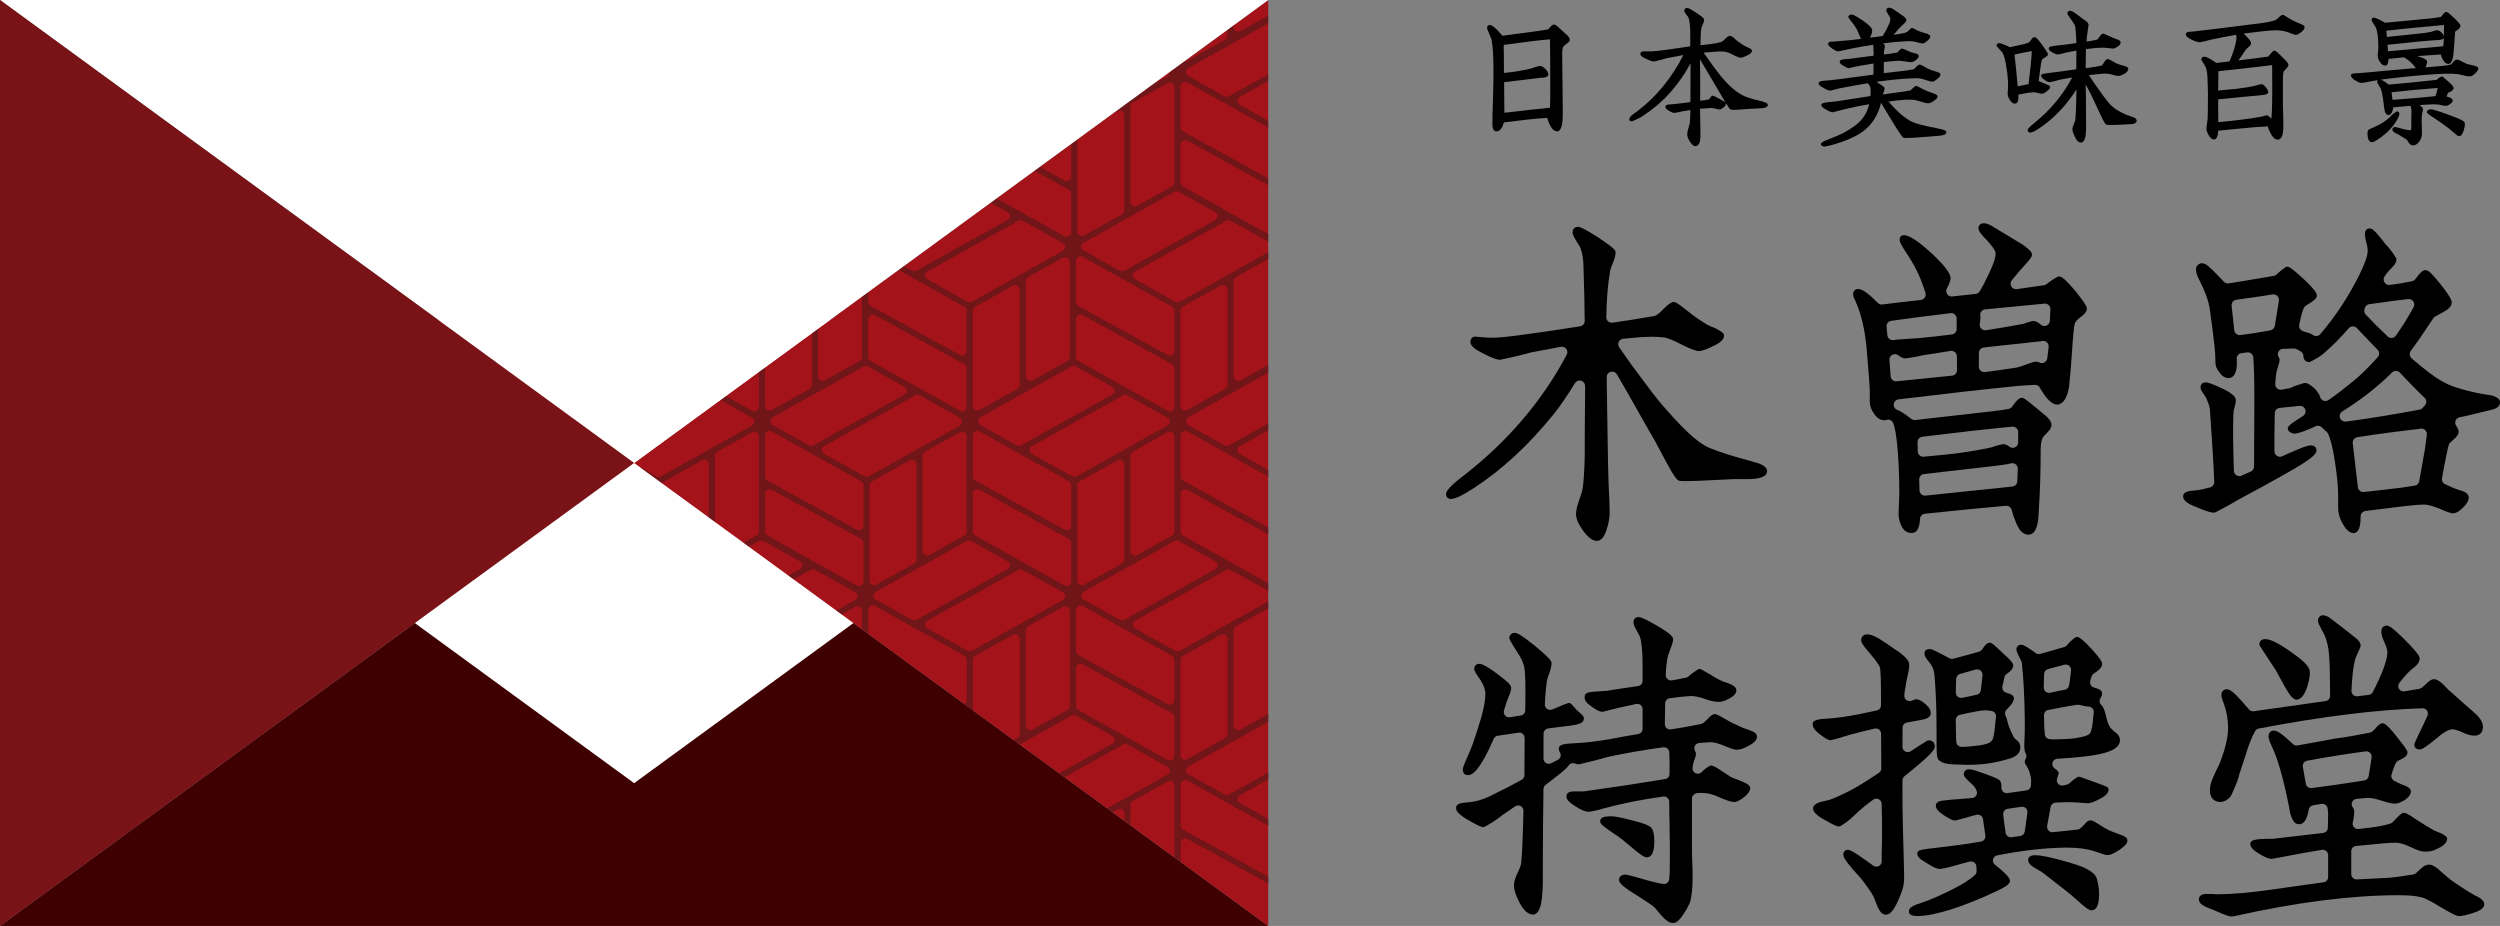 <svg xmlns="http://www.w3.org/2000/svg" viewBox="0 0 189 70" data-name="レイヤー 1" id="a"><rect x="0" y="0" width="189" height="70" fill="#808080" stroke="none"/><defs><style> .b { fill: #231815; } .b, .c, .d, .e, .f, .g, .h { stroke-width: 0px; } .c { fill: none; } .d { fill: #000; } .e { fill: #3e0000; } .f { fill: #a4131a; } .i { opacity: .4; } .g { fill: #7a1318; } .h { fill: #fff; } </style></defs><polygon points="95.879 70 0 70 47.94 35 95.879 70" class="e"/><polygon points="0 24.208 95.879 24.208 47.94 59.208 0 24.208" class="h"/><polygon points="95.879 70 47.94 35 95.879 0 95.879 70" class="f"/><g class="i"><path d="M92.869,16.648c-.06,0-.12.015-.173.044l-6.88,3.835c-.054.03-.097.073-.127.123-.03.051-.047.108-.047.169,0,.12.067.233.175.292l3.027,1.693c.053.029.113.045.174.045s.121-.016.174-.045l6.687-3.739v-.787l-2.836-1.585c-.053-.029-.113-.045-.174-.045Z" class="c"/><path d="M89.652,31.843c0,.12.067.232.174.292l2.736,1.53c.053.029.113.045.174.045.06,0,.12-.015.173-.044l2.971-1.656v-3.84l-6.053,3.382c-.107.06-.174.172-.174.292Z" class="c"/><path d="M93.256,21.245v7.213c0,.06.017.118.047.168.03.051.073.093.127.123.054.03.114.045.175.045.061,0,.121-.016.174-.045l1.314-.734.786-.44v-7.992l-2.449,1.369c-.107.06-.174.172-.174.292Z" class="c"/><path d="M89.599,10.593c-.062,0-.123.016-.176.046-.106.059-.172.171-.172.29v2.867c0,.12.067.232.174.292l6.455,3.607v-3.697l-6.108-3.361c-.052-.029-.112-.044-.172-.044Z" class="c"/><path d="M93.549,7.627c0,.12.067.232.175.292l2.156,1.205v-2.991l-2.156,1.202c-.107.06-.174.172-.174.292Z" class="c"/><path d="M85.631,15.558c.054.03.114.045.174.045.061,0,.121-.016.174-.045l2.628-1.469c.107-.06.174-.172.174-.292v-7.214c0-.12-.067-.232-.174-.292-.054-.029-.114-.045-.175-.045-.021,0-.039.012-.06.015-.039.007-.079.01-.114.03l-1.159.648-1.469.821c-.107.06-.174.172-.174.292v7.213c0,.12.067.232.174.292Z" class="c"/><path d="M81.518,27.282l6.743,3.768c.053.029.113.045.174.045.061,0,.121-.016.174-.045.107-.06.174-.172.174-.292v-2.924c0-.121-.068-.233-.176-.293l-6.742-3.71c-.052-.029-.112-.044-.172-.044-.028,0-.053.015-.08.021-.033.008-.067.009-.096.025-.106.06-.172.171-.172.291v2.867c0,.12.067.231.174.291Z" class="c"/><path d="M73.946,31.843c0,.12.067.232.174.292l2.736,1.53c.053.029.113.045.174.045.06,0,.12-.015.173-.044l6.879-3.834c.107-.06.174-.172.174-.292,0-.12-.067-.232-.174-.292l-2.745-1.534c-.053-.029-.113-.045-.174-.045-.061,0-.121.015-.174.045l-6.869,3.838c-.107.06-.174.172-.174.292Z" class="c"/><path d="M88.608,32.687c-.054-.03-.114-.045-.175-.045-.037,0-.072.016-.107.028-.022.007-.046.006-.067.017l-2.628,1.47c-.107.06-.174.172-.174.292v7.213c0,.12.067.232.174.292.054.03.114.045.174.045.061,0,.121-.016.174-.045l2.628-1.469c.107-.06.174-.172.174-.292v-7.214c0-.12-.067-.232-.174-.292Z" class="c"/><path d="M93.549,34.022c0,.121.067.232.175.292l2.156,1.205v-2.991l-2.156,1.202c-.107.06-.174.172-.174.292Z" class="c"/><path d="M89.421,57.386c.054.03.114.045.175.045.061,0,.121-.016.174-.045l2.848-1.591c.054-.03.097-.073.127-.123.03-.05.047-.108.047-.169v-7.213c0-.12-.067-.232-.174-.292-.054-.03-.114-.045-.175-.045-.061,0-.121.016-.174.045l-1.424.796-1.424.796c-.107.06-.174.172-.174.292v7.212c0,.12.067.232.174.292Z" class="c"/><path d="M89.599,6.184c-.061,0-.121.016-.174.045-.107.06-.174.172-.174.292v3.116c0,.121.068.233.176.293l6.452,3.55v-3.838l-6.106-3.414c-.053-.029-.113-.045-.174-.045Z" class="c"/><path d="M89.599,63.383c-.062,0-.123.016-.176.046-.106.059-.172.171-.172.291v1.44l6.629,4.839v-3.211l-6.108-3.361c-.052-.029-.112-.044-.172-.044Z" class="c"/><path d="M89.599,58.974c-.061,0-.121.016-.174.045-.107.06-.174.172-.174.292v3.116c0,.121.068.233.176.293l6.452,3.551v-3.838l-6.106-3.414c-.053-.029-.113-.045-.174-.045Z" class="c"/><path d="M84.819,61.2c-.054-.03-.114-.045-.175-.045-.061,0-.121.016-.174.045l-.365.204.887.648v-.56c0-.12-.067-.232-.174-.292Z" class="c"/><path d="M88.608,59.082c-.054-.03-.114-.045-.175-.045-.021,0-.039.012-.06.016-.039.007-.079.01-.114.029l-1.159.648-1.469.822c-.107.06-.174.172-.174.292v1.548l3.325,2.427v-5.445c0-.12-.067-.232-.174-.292Z" class="c"/><path d="M93.549,60.417c0,.121.067.232.175.292l2.156,1.205v-2.991l-2.156,1.202c-.107.06-.174.172-.174.292Z" class="c"/><path d="M92.869,43.043c-.06,0-.12.015-.173.044l-6.88,3.835c-.107.06-.174.172-.174.292,0,.06.017.118.047.169s.074.093.128.123l3.027,1.693c.053.029.113.045.174.045s.121-.016.174-.045l6.687-3.739v-.787l-2.836-1.585c-.053-.029-.113-.045-.174-.045Z" class="c"/><path d="M89.599,36.988c-.062,0-.123.016-.176.046-.106.059-.172.171-.172.29v2.867c0,.12.067.232.174.292l6.455,3.607v-3.697l-6.108-3.361c-.052-.029-.112-.044-.172-.044Z" class="c"/><path d="M89.599,32.579c-.061,0-.121.015-.174.045-.107.06-.174.172-.174.292v3.116c0,.121.068.233.176.293l6.452,3.551v-3.838l-6.106-3.414c-.053-.03-.113-.045-.174-.045Z" class="c"/><path d="M89.652,58.238c0,.12.067.232.174.292l2.736,1.53c.053.029.113.045.174.045.06,0,.12-.015.173-.044l2.971-1.656v-3.84l-6.053,3.382c-.107.06-.174.172-.174.292Z" class="c"/><path d="M93.256,47.641v7.213c0,.12.067.231.174.291.054.03.114.045.175.045.061,0,.121-.016.174-.045l1.314-.734.786-.44v-7.992l-2.449,1.369c-.107.06-.174.172-.174.292Z" class="c"/><path d="M89.421,30.991c.054.03.114.045.175.045.061,0,.121-.015.174-.045l2.848-1.591c.107-.06.174-.172.174-.292v-7.213c0-.12-.067-.232-.174-.292-.054-.03-.114-.045-.175-.045-.061,0-.121.016-.174.045l-.949.531-1.899,1.062c-.107.06-.174.172-.174.292v7.212c0,.12.067.232.174.292Z" class="c"/><path d="M88.262,32.166c.107-.06.174-.172.174-.292s-.067-.232-.174-.292l-3.018-1.687c-.053-.029-.113-.045-.174-.045-.06,0-.12.015-.173.044l-6.88,3.835c-.107.06-.174.172-.174.292,0,.121.067.232.175.292l3.027,1.693c.053.029.113.045.174.045.061,0,.121-.016.174-.045l6.869-3.841Z" class="c"/><path d="M80.81,36.394l-6.743-3.77c-.053-.03-.113-.045-.174-.045-.061,0-.121.015-.174.045-.107.06-.174.172-.174.292v3.116c0,.121.068.233.176.293l6.742,3.71c.052.029.112.044.172.044.062,0,.123-.016.176-.046.106-.06.172-.171.172-.291v-3.057c0-.12-.067-.232-.174-.292Z" class="c"/><path d="M80.702,45.879c-.054-.03-.114-.045-.175-.045-.061,0-.121.016-.174.045l-2.628,1.47c-.107.06-.174.172-.174.292v7.213c0,.12.067.231.174.291.054.03.114.045.175.045.061,0,.121-.016.174-.045l1.314-.734,1.314-.734c.107-.06.174-.172.174-.292v-7.214c0-.12-.067-.232-.174-.292Z" class="c"/><path d="M80.807,40.742l-6.742-3.71c-.052-.029-.112-.044-.172-.044-.062,0-.123.016-.176.046-.106.059-.172.171-.172.29v2.867c0,.12.067.232.174.292l6.743,3.768c.053.029.113.045.174.045.061,0,.121-.016.174-.045.107-.06.174-.172.174-.292v-2.924c0-.121-.068-.233-.176-.293Z" class="c"/><path d="M84.644,34.76c-.061,0-.121.016-.174.045l-2.848,1.592c-.107.06-.174.172-.174.292v7.212c0,.12.067.231.174.291.054.03.114.045.175.045.061,0,.121-.016.174-.045l2.848-1.591c.107-.06.174-.172.174-.292v-7.213c0-.12-.067-.232-.174-.292-.054-.029-.114-.045-.175-.045Z" class="c"/><path d="M81.746,45.036c0,.12.067.231.174.291l2.736,1.53c.053.029.113.045.174.045.06,0,.12-.015.173-.044l6.879-3.835c.107-.06.174-.172.174-.292,0-.12-.067-.232-.174-.292l-2.745-1.534c-.053-.029-.113-.045-.174-.045-.061,0-.121.016-.174.045l-6.869,3.838c-.107.06-.174.172-.174.292Z" class="c"/><path d="M81.692,45.772c-.061,0-.121.016-.174.045-.107.06-.174.172-.174.292v3.116c0,.121.068.233.176.293l6.742,3.71c.052.029.112.044.172.044.062,0,.123-.016.176-.046.106-.06.172-.171.172-.291v-3.057c0-.12-.067-.232-.174-.292l-6.743-3.77c-.053-.029-.113-.045-.174-.045Z" class="c"/><path d="M88.963,14.466c-.061,0-.121.016-.174.045l-6.869,3.838c-.107.06-.174.172-.174.292s.067.232.174.292l2.736,1.53c.053.029.113.045.174.045.06,0,.12-.015.173-.044l6.879-3.834c.107-.06.174-.172.174-.292,0-.12-.067-.232-.174-.292l-2.745-1.534c-.053-.029-.113-.045-.174-.045Z" class="c"/><path d="M81.692,19.377c-.061,0-.121.016-.174.045-.107.06-.174.172-.174.292v3.116c0,.121.068.233.176.293l6.742,3.71c.052.029.112.044.172.044.062,0,.123-.016.176-.046.106-.06.172-.171.172-.291v-3.057c0-.12-.067-.231-.174-.291l-6.743-3.77c-.053-.029-.113-.045-.174-.045Z" class="c"/><path d="M80.483,45.235c.03-.051.047-.108.047-.169,0-.06-.017-.118-.047-.168-.03-.05-.073-.093-.127-.123l-3.018-1.687c-.053-.029-.113-.045-.174-.045-.06,0-.12.015-.173.044l-6.88,3.835c-.107.06-.174.172-.174.292,0,.06.017.118.047.169s.074.093.128.123l3.027,1.693c.053.029.113.045.174.045s.121-.016.174-.045l6.869-3.841c.054-.03.097-.073.127-.123Z" class="c"/><path d="M88.436,58.269c0-.12-.067-.232-.174-.292l-3.018-1.687c-.053-.029-.113-.045-.174-.045-.06,0-.12.015-.173.044l-4.421,2.464,3.227,2.356,4.559-2.549c.107-.06.174-.172.174-.292Z" class="c"/><path d="M73.312,22.849c.061,0,.121-.016.174-.045l6.869-3.841c.107-.06.174-.172.174-.292,0-.12-.067-.231-.174-.292l-3.018-1.687c-.053-.029-.113-.045-.174-.045-.06,0-.12.015-.173.044l-6.88,3.835c-.054.03-.097.073-.127.123-.03.051-.047.108-.047.169,0,.12.067.233.175.292l3.027,1.693c.053.029.113.045.174.045Z" class="c"/><path d="M72.902,32.687c-.054-.03-.114-.045-.175-.045-.032,0-.06.015-.09.023-.028.008-.058.008-.084.022l-2.628,1.47c-.107.06-.174.172-.174.292v7.213c0,.12.067.232.174.292.054.03.114.045.175.045.061,0,.121-.016.174-.045l2.628-1.469c.107-.06.174-.172.174-.292v-7.214c0-.12-.067-.232-.174-.292Z" class="c"/><path d="M65.812,27.282l6.743,3.768c.053.029.113.045.174.045.061,0,.121-.016.174-.045.107-.06.174-.172.174-.292v-2.924c0-.121-.068-.233-.176-.293l-6.742-3.71c-.052-.029-.112-.044-.172-.044-.032,0-.06.016-.09.024-.029.008-.06.008-.086.023-.106.06-.172.171-.172.291v2.867c0,.12.067.231.174.291Z" class="c"/><path d="M58.414,32.135l2.736,1.53c.053.029.113.045.174.045.06,0,.12-.015.173-.044l6.879-3.834c.107-.06.174-.172.174-.292,0-.12-.067-.232-.174-.292l-2.745-1.534c-.053-.029-.113-.045-.174-.045-.061,0-.121.015-.174.045l-6.869,3.838c-.107.06-.174.172-.174.292s.067.232.174.292Z" class="c"/><path d="M80.353,19.484l-2.628,1.47c-.107.06-.174.172-.174.292v7.213c0,.06.017.118.047.168.03.051.073.093.127.123.054.03.114.045.175.045.061,0,.121-.016.174-.045l1.314-.734,1.314-.734c.107-.06.174-.172.174-.292v-7.214c0-.12-.067-.232-.174-.292-.054-.03-.114-.045-.175-.045-.061,0-.121.016-.174.045Z" class="c"/><path d="M76.912,29.399c.107-.06.174-.172.174-.292v-7.213c0-.12-.067-.232-.174-.292-.054-.03-.114-.045-.175-.045-.061,0-.121.016-.174.045l-.949.531-1.899,1.062c-.107.06-.174.172-.174.292v7.212c0,.12.067.232.174.292.054.03.114.045.175.045.061,0,.121-.015.174-.045l2.848-1.591Z" class="c"/><path d="M65.102,40.742l-6.742-3.71c-.052-.029-.111-.044-.172-.044-.062,0-.123.016-.176.046-.106.059-.172.171-.172.29v2.867c0,.12.067.232.174.292l6.743,3.768c.053.029.113.045.174.045.061,0,.121-.016.174-.045.107-.06.174-.172.174-.292v-2.924c0-.121-.068-.233-.176-.293Z" class="c"/><path d="M72.73,31.874c0-.12-.067-.232-.174-.292l-3.018-1.687c-.053-.029-.113-.045-.174-.045-.06,0-.12.015-.173.044l-6.88,3.835c-.107.06-.174.172-.174.292,0,.121.067.232.175.292l3.027,1.693c.053.029.113.045.174.045.061,0,.121-.016.174-.045l6.869-3.841c.107-.06.174-.172.174-.292Z" class="c"/><path d="M66.264,44.193l2.848-1.591c.107-.06.174-.172.174-.292v-7.213c0-.12-.067-.232-.174-.292-.054-.029-.114-.045-.174-.045-.061,0-.121.016-.174.045l-2.848,1.592c-.107.06-.174.172-.174.292v7.212c0,.12.067.231.174.291.054.03.114.045.174.045.061,0,.121-.016.174-.045Z" class="c"/><path d="M76.349,42.731c0-.12-.067-.232-.174-.292l-2.745-1.534c-.053-.029-.113-.045-.174-.045-.061,0-.121.016-.174.045l-6.869,3.838c-.107.06-.174.172-.174.292,0,.12.067.231.174.291l2.736,1.53c.053.029.113.045.174.045.06,0,.12-.015.173-.044l6.879-3.835c.107-.06.174-.172.174-.292Z" class="c"/><path d="M65.104,36.394l-6.743-3.77c-.053-.03-.113-.045-.174-.045-.061,0-.121.015-.174.045-.107.06-.174.172-.174.292v3.116c0,.121.068.233.176.293l6.742,3.71c.052.029.111.044.172.044.062,0,.123-.016.176-.046.106-.06.172-.171.172-.291v-3.057c0-.12-.067-.232-.174-.292Z" class="c"/><path d="M88.607,53.935l-6.742-3.71c-.052-.029-.112-.044-.172-.044-.039,0-.073.017-.11.029-.022.007-.046.006-.066.017-.106.06-.172.171-.172.291v2.867c0,.12.067.231.174.292l6.743,3.768c.053.029.113.045.174.045.061,0,.121-.015.174-.045.107-.06.174-.172.174-.292v-2.924c0-.121-.068-.233-.176-.293Z" class="c"/><path d="M64.777,45.235c.03-.051.047-.108.047-.169,0-.06-.017-.118-.047-.168-.03-.05-.073-.093-.127-.123l-3.018-1.687c-.053-.029-.113-.045-.174-.045-.06,0-.12.015-.173.044l-1.285.717,3.223,2.353,1.428-.798c.054-.03.097-.073.127-.123Z" class="c"/><path d="M57.023,31.095c.061,0,.121-.016.174-.045.107-.06.174-.172.174-.292v-2.643l-2.504,1.828,1.982,1.107c.053.029.113.045.174.045Z" class="c"/><path d="M60.644,42.731c0-.12-.067-.232-.174-.292l-2.745-1.534c-.053-.029-.113-.045-.174-.045-.061,0-.121.016-.174.045l-.764.427,2.983,2.178.873-.487c.107-.06.174-.172.174-.292Z" class="c"/><path d="M84.256,55.934c0-.12-.067-.232-.174-.292l-2.745-1.534c-.053-.029-.113-.045-.174-.045-.061,0-.121.016-.174.045l-3.896,2.177,2.98,2.175,4.009-2.235c.107-.06.174-.172.174-.292Z" class="c"/><path d="M88.436,5.479c0-.013-.009-.024-.01-.037l-1.39,1.015,1.226-.686c.107-.06.174-.172.174-.292Z" class="c"/><path d="M89.652,5.448c0,.12.067.231.174.292l2.736,1.53c.053.029.113.045.174.045.06,0,.12-.015.173-.044l2.971-1.656V1.774l-6.053,3.382c-.107.06-.174.172-.174.292Z" class="c"/><path d="M93.43,2.355c.054.03.114.045.175.045.061,0,.121-.016.174-.045l2.101-1.174V0l-2.623,1.915v.149c0,.12.067.232.174.292Z" class="c"/><path d="M53.407,34.805c-.054-.029-.114-.045-.175-.045-.061,0-.121.016-.174.045l-2.848,1.592c-.065.037-.108.095-.138.16l3.508,2.561v-4.021c0-.12-.067-.232-.174-.292Z" class="c"/><path d="M89.77,4.596l2.848-1.591c.107-.06.174-.172.174-.292v-.459l-3.25,2.373c.018.003.035.014.054.014.061,0,.121-.016.174-.045Z" class="c"/><path d="M57.37,40.192v-7.214c0-.12-.067-.232-.174-.292-.054-.03-.114-.045-.175-.045-.032,0-.06.015-.09.023-.028.008-.058.008-.084.022l-2.628,1.47c-.107.06-.174.172-.174.292v5.01l2.162,1.579.988-.552c.107-.06.174-.172.174-.292Z" class="c"/><path d="M80.635,17.902c.061,0,.121-.016.174-.045.107-.06.174-.172.174-.292v-2.924c0-.121-.068-.233-.176-.293l-2.612-1.437-2.856,2.085,5.121,2.862c.053.029.113.045.174.045Z" class="c"/><path d="M65.814,23.123l6.742,3.71c.052.029.112.044.172.044.062,0,.123-.016.176-.046.106-.06.172-.171.172-.291v-3.057c0-.12-.067-.231-.174-.291l-4.978-2.783-2.287,1.67v.752c0,.121.068.233.176.293Z" class="c"/><path d="M77.039,55.671c.03-.05.047-.108.047-.169v-7.213c0-.12-.067-.232-.174-.292-.054-.03-.114-.045-.175-.045-.061,0-.121.016-.174.045l-1.424.796-1.424.796c-.107.06-.174.172-.174.292v3.809l3.093,2.258.278-.155c.054-.03.097-.073.127-.123Z" class="c"/><path d="M64.996,45.879c-.054-.03-.114-.045-.175-.045-.061,0-.121.016-.174.045l-1.023.572,1.545,1.128v-1.408c0-.12-.067-.232-.174-.292Z" class="c"/><path d="M73.077,52.936v-3.057c0-.12-.067-.232-.174-.292l-6.743-3.77c-.053-.029-.113-.045-.174-.045-.061,0-.121.016-.174.045-.107.06-.174.172-.174.292v1.812l7.267,5.306c.106-.06.172-.171.172-.291Z" class="c"/><path d="M69.123,20.507c.06,0,.12-.015.173-.044l6.879-3.834c.107-.06.174-.172.174-.292,0-.12-.067-.232-.174-.292l-1.288-.72-6.56,4.79.621.347c.053.029.113.045.174.045Z" class="c"/><path d="M49.807,36.052c.061,0,.121-.016.174-.045l6.869-3.841c.107-.06.174-.172.174-.292s-.067-.232-.174-.292l-2.396-1.339-6.515,4.756.35.256,1.343.751c.053.029.113.045.174.045Z" class="c"/><path d="M81.622,17.798c.054.03.114.045.175.045.061,0,.121-.016.174-.045l2.848-1.591c.107-.06.174-.172.174-.292v-7.213c0-.12-.067-.232-.174-.292-.054-.03-.114-.045-.175-.045-.061,0-.121.015-.174.045l-.472.264-2.55,1.862v6.97c0,.12.067.232.174.292Z" class="c"/><path d="M61.891,28.627c.03.051.073.093.127.123.054.03.114.045.175.045.061,0,.121-.016.174-.045l1.314-.734,1.314-.734c.107-.06.174-.172.174-.292v-4.569l-3.325,2.427v3.611c0,.06.017.118.047.168Z" class="c"/><path d="M58.009,30.991c.054.03.114.045.175.045.061,0,.121-.015.174-.045l2.848-1.591c.107-.06.174-.172.174-.292v-3.92l-3.545,2.588v2.924c0,.12.067.232.174.292Z" class="c"/><path d="M80.635,13.685c.062,0,.123-.016.176-.046.106-.06.172-.171.172-.291v-2.473l-2.384,1.74,1.864,1.025c.052.029.112.044.172.044Z" class="c"/><path d="M92.909,7.27c-.053.029-.113.044-.173.044-.061,0-.121-.016-.174-.045l-2.736-1.53c-.107-.06-.174-.172-.174-.292,0-.12.067-.232.174-.292l6.053-3.382v-.592l-2.101,1.174c-.053.029-.113.045-.174.045-.061,0-.121-.016-.175-.045-.107-.06-.174-.172-.174-.292v-.149l-.464.339v.459c0,.12-.067.232-.174.292l-2.848,1.591c-.053.029-.113.045-.174.045-.019,0-.035-.011-.054-.014l-1.116.815c.002.013.01.024.01.037,0,.12-.067.232-.174.292l-1.226.686-3.037,2.217.472-.264c.053-.03.113-.045.174-.045.061,0,.121.015.175.045.107.06.174.172.174.292v7.213c0,.12-.067.232-.174.292l-2.848,1.591c-.053.029-.113.045-.174.045-.061,0-.121-.016-.175-.045-.107-.06-.174-.172-.174-.292v-6.97l-.465.339v2.473c0,.12-.066.231-.172.291-.053.03-.114.046-.176.046-.06,0-.12-.015-.172-.044l-1.864-1.025-.404.295,2.612,1.437c.109.06.176.172.176.293v2.924c0,.12-.067.232-.174.292-.053.029-.113.045-.174.045-.061,0-.121-.016-.174-.045l-5.121-2.862-.452.33,1.288.72c.107.06.174.172.174.292,0,.12-.067.232-.174.292l-6.879,3.834c-.053.029-.113.044-.173.044-.061,0-.121-.016-.174-.045l-.621-.347-.403.294,4.978,2.783c.107.06.174.172.174.291v3.057c0,.12-.066.231-.172.291-.053.03-.114.046-.176.046-.06,0-.12-.015-.172-.044l-6.742-3.71c-.109-.06-.176-.172-.176-.293v-.752l-.469.342v4.569c0,.12-.067.232-.174.292l-1.314.734-1.314.734c-.053.029-.113.045-.174.045-.061,0-.121-.016-.175-.045-.053-.03-.097-.073-.127-.123-.03-.05-.047-.108-.047-.168v-3.611l-.464.339v3.92c0,.12-.067.232-.174.292l-2.848,1.591c-.053.029-.113.045-.174.045-.061,0-.121-.015-.175-.045-.107-.06-.174-.172-.174-.292v-2.924l-.464.339v2.643c0,.12-.067.232-.174.292-.053.029-.113.045-.174.045-.061,0-.121-.016-.174-.045l-1.982-1.107-.413.301,2.396,1.339c.107.06.174.172.174.292s-.067.232-.174.292l-6.869,3.841c-.053.029-.113.045-.174.045-.061,0-.121-.016-.174-.045l-1.343-.751,1.783,1.302c.029-.065.072-.123.138-.16l2.848-1.592c.053-.029.113-.045.174-.045.061,0,.121.016.175.045.107.06.174.172.174.292v4.021l.465.339v-5.01c0-.12.067-.232.174-.292l2.628-1.47c.025-.014.056-.014.084-.022.03-.008.059-.023.09-.023.061,0,.121.016.175.045.107.06.174.172.174.292v7.214c0,.12-.067.232-.174.292l-.988.552.406.296.764-.427c.053-.029.113-.045.174-.045.061,0,.121.016.174.045l2.745,1.534c.107.06.174.172.174.292,0,.12-.067.232-.174.292l-.873.487.403.294,1.285-.717c.053-.029.113-.044.173-.044.061,0,.121.016.174.045l3.018,1.687c.053.03.097.073.127.123.03.051.047.108.047.168,0,.06-.017.118-.047.169s-.074.093-.127.123l-1.428.798.403.294,1.023-.572c.053-.029.113-.045.174-.045.061,0,.121.016.175.045.107.06.174.172.174.292v1.408l.469.342v-1.812c0-.12.067-.232.174-.292.053-.029.113-.045.174-.045.061,0,.121.016.174.045l6.743,3.77c.107.06.174.172.174.292v3.057c0,.12-.066.231-.172.291l.637.465v-3.809c0-.12.067-.232.174-.292l1.424-.796,1.424-.796c.053-.029.113-.045.174-.045.061,0,.121.016.175.045.107.06.174.172.174.292v7.213c0,.06-.017.118-.047.169-.03.051-.074.093-.127.123l-.278.155.459.335,3.896-2.177c.053-.029.113-.045.174-.045.061,0,.121.016.174.045l2.745,1.534c.107.06.174.172.174.292s-.067.232-.174.292l-4.009,2.235.403.294,4.421-2.464c.053-.029.113-.044.173-.044.061,0,.121.016.174.045l3.018,1.687c.107.06.174.172.174.292s-.067.232-.174.292l-4.559,2.549.403.294.365-.204c.053-.029.113-.045.174-.045.061,0,.121.016.175.045.107.06.174.172.174.292v.56l.465.339v-1.548c0-.12.067-.232.174-.292l1.469-.822,1.159-.648c.035-.019.075-.023.114-.029.02-.004.039-.016.06-.016.061,0,.121.016.175.045.107.06.174.172.174.292v5.445l.469.342v-1.44c0-.12.066-.231.172-.291.053-.03.114-.046.176-.046.06,0,.12.015.172.044l6.108,3.361v-.517l-6.452-3.551c-.109-.06-.176-.172-.176-.293v-3.116c0-.12.067-.232.174-.292.053-.029.113-.045.174-.045.061,0,.121.016.174.045l6.106,3.414v-.519l-2.156-1.205c-.108-.06-.175-.172-.175-.292,0-.12.067-.232.174-.292l2.156-1.202v-.519l-2.971,1.656c-.053.029-.113.044-.173.044-.061,0-.121-.016-.174-.045l-2.736-1.53c-.107-.06-.174-.172-.174-.292s.067-.232.174-.292l6.053-3.382v-.592l-.786.44-1.314.734c-.053.029-.113.045-.174.045-.061,0-.121-.016-.175-.045-.107-.06-.174-.172-.174-.291v-7.213c0-.12.067-.232.174-.292l2.449-1.369v-.519l-6.687,3.739c-.053.029-.113.045-.174.045s-.121-.016-.174-.045l-3.027-1.693c-.054-.03-.098-.073-.128-.123s-.047-.109-.047-.169c0-.12.067-.232.174-.292l6.88-3.835c.053-.029.113-.044.173-.044.061,0,.121.016.174.045l2.836,1.585v-.582l-6.455-3.607c-.107-.06-.174-.172-.174-.292v-2.867c0-.12.066-.231.172-.29.053-.03.114-.046.176-.046.06,0,.12.015.172.044l6.108,3.361v-.517l-6.452-3.551c-.109-.06-.176-.172-.176-.293v-3.116c0-.12.067-.232.174-.292.053-.03.113-.045.174-.045.061,0,.121.015.174.045l6.106,3.414v-.519l-2.156-1.205c-.108-.06-.175-.172-.175-.292,0-.12.067-.232.174-.292l2.156-1.202v-.519l-2.971,1.656c-.053.029-.113.044-.173.044-.061,0-.121-.016-.174-.045l-2.736-1.53c-.107-.06-.174-.172-.174-.292s.067-.232.174-.292l6.053-3.382v-.592l-.786.44-1.314.734c-.053.029-.113.045-.174.045-.061,0-.121-.016-.175-.045-.053-.03-.097-.073-.127-.123-.03-.05-.047-.108-.047-.168v-7.213c0-.12.067-.232.174-.292l2.449-1.369v-.519l-6.687,3.739c-.053.029-.113.045-.174.045s-.121-.016-.174-.045l-3.027-1.693c-.108-.06-.175-.172-.175-.292,0-.06.017-.118.047-.169.03-.051.074-.093.127-.123l6.88-3.835c.053-.029.113-.044.173-.044.061,0,.121.016.174.045l2.836,1.585v-.582l-6.455-3.607c-.107-.06-.174-.172-.174-.292v-2.867c0-.12.066-.231.172-.29.053-.03.114-.046.176-.046.06,0,.12.015.172.044l6.108,3.361v-.517l-6.452-3.55c-.109-.06-.176-.172-.176-.293v-3.116c0-.12.067-.232.174-.292.053-.029.113-.045.174-.045.061,0,.121.016.174.045l6.106,3.414v-.519l-2.156-1.205c-.108-.06-.175-.172-.175-.292,0-.12.067-.232.174-.292l2.156-1.202v-.519l-2.971,1.656ZM89.247,49.882c0-.12.067-.232.174-.292l1.424-.796,1.424-.796c.053-.029.113-.045.174-.045.061,0,.121.016.175.045.107.06.174.172.174.292v7.213c0,.06-.017.118-.047.169-.03.051-.074.093-.127.123l-2.848,1.591c-.053.029-.113.045-.174.045-.061,0-.121-.016-.175-.045-.107-.06-.174-.172-.174-.292v-7.212ZM85.457,8.053c0-.12.067-.232.174-.292l1.469-.821,1.159-.648c.035-.019.075-.023.114-.03.02-.003.039-.015.06-.015.061,0,.121.016.175.045.107.06.174.172.174.292v7.214c0,.12-.067.232-.174.292l-2.628,1.469c-.053.029-.113.045-.174.045-.061,0-.121-.016-.174-.045-.107-.06-.174-.172-.174-.292v-7.213ZM81.344,24.123c0-.12.066-.231.172-.291.029-.017.064-.018.096-.025.027-.006.052-.021.08-.021.061,0,.12.015.172.044l6.742,3.71c.109.06.176.172.176.293v2.924c0,.12-.067.232-.174.292-.053.029-.113.045-.174.045-.061,0-.121-.016-.174-.045l-6.743-3.768c-.107-.06-.174-.172-.174-.291v-2.867ZM88.782,32.978v7.214c0,.12-.067.232-.174.292l-2.628,1.469c-.053.029-.113.045-.174.045-.061,0-.121-.016-.174-.045-.107-.06-.174-.172-.174-.292v-7.213c0-.12.067-.232.174-.292l2.628-1.47c.02-.011.045-.01.067-.017.035-.011.07-.028.107-.028.061,0,.121.016.175.045.107.06.174.172.174.292ZM80.989,27.713c.053-.029.113-.045.174-.045.061,0,.121.015.174.045l2.745,1.534c.107.06.174.172.174.292,0,.12-.067.232-.174.292l-6.879,3.834c-.053.029-.113.044-.173.044-.061,0-.121-.016-.174-.045l-2.736-1.53c-.107-.06-.174-.172-.174-.292s.067-.232.174-.292l6.869-3.838ZM73.89,31.036c-.061,0-.121-.015-.175-.045-.107-.06-.174-.172-.174-.292v-7.212c0-.12.067-.232.174-.292l1.899-1.062.949-.531c.053-.029.113-.045.174-.045.061,0,.121.016.175.045.107.06.174.172.174.292v7.213c0,.12-.067.232-.174.292l-2.848,1.591c-.053.029-.113.045-.174.045ZM80.702,19.484c.107.06.174.172.174.292v7.214c0,.12-.067.232-.174.292l-1.314.734-1.314.734c-.053.029-.113.045-.174.045-.061,0-.121-.016-.175-.045-.053-.03-.097-.073-.127-.123-.03-.05-.047-.108-.047-.168v-7.213c0-.12.067-.232.174-.292l2.628-1.47c.053-.029.113-.045.174-.045.061,0,.121.016.175.045ZM70.111,21.112c-.108-.06-.175-.172-.175-.292,0-.06.017-.118.047-.169.03-.051.074-.093.127-.123l6.88-3.835c.053-.029.113-.044.173-.044.061,0,.121.016.174.045l3.018,1.687c.107.06.174.172.174.292,0,.12-.067.232-.174.292l-6.869,3.841c-.053.029-.113.045-.174.045s-.121-.016-.174-.045l-3.027-1.693ZM65.638,24.123c0-.12.066-.231.172-.291.026-.015.057-.015.086-.023.03-.008.059-.024.09-.024.06,0,.12.015.172.044l6.742,3.71c.109.06.176.172.176.293v2.924c0,.12-.067.232-.174.292-.053.029-.113.045-.174.045-.061,0-.121-.016-.174-.045l-6.743-3.768c-.107-.06-.174-.172-.174-.291v-2.867ZM73.076,32.978v7.214c0,.12-.067.232-.174.292l-2.628,1.469c-.053.029-.113.045-.174.045-.061,0-.121-.016-.175-.045-.107-.06-.174-.172-.174-.292v-7.213c0-.12.067-.232.174-.292l2.628-1.47c.025-.014.056-.014.084-.022.03-.008.059-.023.09-.023.061,0,.121.016.175.045.107.06.174.172.174.292ZM58.414,31.551l6.869-3.838c.053-.029.113-.045.174-.045.061,0,.121.015.174.045l2.745,1.534c.107.06.174.172.174.292,0,.12-.067.232-.174.292l-6.879,3.834c-.053.029-.113.044-.173.044-.061,0-.121-.016-.174-.045l-2.736-1.53c-.107-.06-.174-.172-.174-.292s.067-.232.174-.292ZM65.278,43.96c0,.12-.067.232-.174.292-.053.029-.113.045-.174.045-.061,0-.121-.016-.174-.045l-6.743-3.768c-.107-.06-.174-.172-.174-.292v-2.867c0-.12.066-.231.172-.29.053-.03.114-.046.176-.046.06,0,.12.015.172.044l6.742,3.71c.109.06.176.172.176.293v2.924ZM65.278,39.743c0,.12-.066.231-.172.291-.053.03-.114.046-.176.046-.06,0-.12-.015-.172-.044l-6.742-3.71c-.109-.06-.176-.172-.176-.293v-3.116c0-.12.067-.232.174-.292.053-.03.113-.045.174-.045.061,0,.121.015.174.045l6.743,3.77c.107.06.174.172.174.292v3.057ZM65.513,36.052c-.061,0-.121-.016-.174-.045l-3.027-1.693c-.108-.06-.175-.172-.175-.292,0-.12.067-.232.174-.292l6.88-3.835c.053-.029.113-.044.173-.044.061,0,.121.016.174.045l3.018,1.687c.107.06.174.172.174.292s-.067.232-.174.292l-6.869,3.841c-.053.029-.113.045-.174.045ZM65.916,44.193c-.107-.06-.174-.172-.174-.291v-7.212c0-.12.067-.232.174-.292l2.848-1.592c.053-.029.113-.045.174-.045.061,0,.121.016.174.045.107.06.174.172.174.292v7.213c0,.12-.067.232-.174.292l-2.848,1.591c-.053.029-.113.045-.174.045-.061,0-.121-.016-.174-.045ZM69.123,46.902c-.061,0-.121-.016-.174-.045l-2.736-1.53c-.107-.06-.174-.172-.174-.291,0-.12.067-.232.174-.292l6.869-3.838c.053-.029.113-.045.174-.045.061,0,.121.016.174.045l2.745,1.534c.107.06.174.172.174.292,0,.12-.067.232-.174.292l-6.879,3.835c-.053.029-.113.044-.173.044ZM73.486,49.2c-.053.029-.113.045-.174.045s-.121-.016-.174-.045l-3.027-1.693c-.054-.03-.098-.073-.128-.123s-.047-.109-.047-.169c0-.12.067-.232.174-.292l6.88-3.835c.053-.029.113-.044.173-.044.061,0,.121.016.174.045l3.018,1.687c.053.03.097.073.127.123.03.051.047.108.047.168,0,.06-.017.118-.047.169s-.074.093-.127.123l-6.869,3.841ZM80.875,53.385c0,.12-.067.232-.174.292l-1.314.734-1.314.734c-.053.029-.113.045-.174.045-.061,0-.121-.016-.175-.045-.107-.06-.174-.172-.174-.291v-7.213c0-.12.067-.232.174-.292l2.628-1.47c.053-.029.113-.045.174-.045.061,0,.121.016.175.045.107.06.174.172.174.292v7.214ZM80.984,43.96c0,.12-.067.232-.174.292-.053.029-.113.045-.174.045-.061,0-.121-.016-.174-.045l-6.743-3.768c-.107-.06-.174-.172-.174-.292v-2.867c0-.12.066-.231.172-.29.053-.03.114-.046.176-.046.06,0,.12.015.172.044l6.742,3.71c.109.06.176.172.176.293v2.924ZM80.984,39.743c0,.12-.066.231-.172.291-.053.03-.114.046-.176.046-.06,0-.12-.015-.172-.044l-6.742-3.71c-.109-.06-.176-.172-.176-.293v-3.116c0-.12.067-.232.174-.292.053-.03.113-.045.174-.045.061,0,.121.015.174.045l6.743,3.77c.107.06.174.172.174.292v3.057ZM81.219,36.052c-.061,0-.121-.016-.174-.045l-3.027-1.693c-.108-.06-.175-.172-.175-.292,0-.12.067-.232.174-.292l6.88-3.835c.053-.029.113-.044.173-.044.061,0,.121.016.174.045l3.018,1.687c.107.06.174.172.174.292s-.067.232-.174.292l-6.869,3.841c-.053.029-.113.045-.174.045ZM84.993,35.097v7.213c0,.12-.067.232-.174.292l-2.848,1.591c-.053.029-.113.045-.174.045-.061,0-.121-.016-.175-.045-.107-.06-.174-.172-.174-.291v-7.212c0-.12.067-.232.174-.292l2.848-1.592c.053-.029.113-.045.174-.045.061,0,.121.016.175.045.107.06.174.172.174.292ZM88.783,57.153c0,.12-.067.232-.174.292-.053.029-.113.045-.174.045-.061,0-.121-.015-.174-.045l-6.743-3.768c-.107-.06-.174-.172-.174-.292v-2.867c0-.119.066-.231.172-.291.02-.011.044-.01.066-.017.036-.012.071-.029.11-.029.061,0,.12.015.172.044l6.742,3.71c.109.06.176.172.176.293v2.924ZM88.609,49.587c.107.06.174.172.174.292v3.057c0,.12-.066.231-.172.291-.053.03-.114.046-.176.046-.06,0-.12-.015-.172-.044l-6.742-3.71c-.109-.06-.176-.172-.176-.293v-3.116c0-.12.067-.232.174-.292.053-.029.113-.045.174-.045.061,0,.121.016.174.045l6.743,3.77ZM89.247,23.487c0-.12.067-.232.174-.292l1.899-1.062.949-.531c.053-.029.113-.045.174-.045.061,0,.121.016.175.045.107.06.174.172.174.292v7.213c0,.12-.067.232-.174.292l-2.848,1.591c-.053.029-.113.045-.174.045-.061,0-.121-.015-.175-.045-.107-.06-.174-.172-.174-.292v-7.212ZM88.963,40.861c.061,0,.121.016.174.045l2.745,1.534c.107.06.174.172.174.292,0,.12-.067.232-.174.292l-6.879,3.835c-.053.029-.113.044-.173.044-.061,0-.121-.016-.174-.045l-2.736-1.53c-.107-.06-.174-.172-.174-.291,0-.12.067-.232.174-.292l6.869-3.838c.053-.029.113-.045.174-.045ZM88.609,23.192c.107.06.174.172.174.291v3.057c0,.12-.066.231-.172.291-.053.03-.114.046-.176.046-.06,0-.12-.015-.172-.044l-6.742-3.71c-.109-.06-.176-.172-.176-.293v-3.116c0-.12.067-.232.174-.292.053-.029.113-.045.174-.045.061,0,.121.016.174.045l6.743,3.77ZM91.882,16.045c.107.06.174.172.174.292,0,.12-.067.232-.174.292l-6.879,3.834c-.053.029-.113.044-.173.044-.061,0-.121-.016-.174-.045l-2.736-1.53c-.107-.06-.174-.172-.174-.292s.067-.232.174-.292l6.869-3.838c.053-.029.113-.045.174-.045.061,0,.121.016.174.045l2.745,1.534Z" class="b"/></g><polygon points="0 0 95.879 0 47.94 35 0 0" class="h"/><polygon points="0 70 0 0 47.94 35 0 70" class="g"/><path d="M118.351,2.549c-.199-.176-.333-.299-.425-.39-.249-.235-.353-.306-.444-.306-.081,0-.162.055-.292.202-.112.14-.174.17-.164.169-.62.103-1.177.185-1.659.242l-1.78.235c-.038-.041-.075-.083-.112-.124-.097-.107-.191-.212-.291-.312-.335-.335-.47-.378-.55-.378-.129,0-.212.092-.212.235,0,.048.024.121.171.448.131.291.16.39.166.429.099.453.148,1.242.148,2.413,0,.451-.012,1.1-.035,1.982-.038.969-.046,1.618-.046,1.991,0,.452.172.547.316.547.301,0,.462-.369.557-.679.728-.093,1.292-.158,1.682-.202l.072-.008c.366-.045.875-.089,1.513-.133.202.669.46,1.022.749,1.022.303,0,.432-.436.432-1.459,0-.359-.006-.851-.014-1.471l-.018-1.403c-.008-.619-.014-1.11-.014-1.468,0-.375.039-.508.051-.54.024-.064.108-.152.251-.262.196-.136.276-.231.276-.33,0-.118-.091-.244-.326-.451ZM117.19,7.842c-.008.119-.011.222-.011.302-.973.097-2.045.215-3.446.38l-.008-.711c-.007-.662-.013-1.195-.014-1.6l2.663-.323c.051-.006.105-.009.161-.011.057-.003.115-.006.176-.012.231-.031.348-.11.348-.234,0-.144-.11-.295-.205-.4-.141-.141-.293-.268-.471-.248-.241.057-.431.116-.569.174-.574.158-1.285.277-2.115.355-.001-1.125-.013-1.808-.021-2.12,1.71-.239,2.859-.376,3.502-.418.011.486.02,1.986.02,4.47,0,.09,0,.227-.011.397Z" class="d"/><path d="M132.893,7.582c-.495-.11-.894-.243-1.185-.394-.527-.281-1.087-.784-1.664-1.498-.275-.336-.674-.881-1.25-1.71.464-.038.827-.068,1.079-.088.212-.01.407-.003.576.021.071.013.243.062.596.245.291.14.449.206.566.206h.002c.125-.016.294-.077.472-.171.179-.084.362-.192.362-.352,0-.105-.111-.164-.295-.249-.102-.045-.193-.091-.278-.133-.172-.101-.361-.231-.575-.394-.035-.029-.069-.061-.106-.094-.036-.033-.073-.067-.111-.1-.094-.083-.216-.176-.314-.154-.09,0-.19.064-.357.231-.143.156-.248.211-.274.223-.202.059-.484.116-.789.158-.106.011-.367.041-.793.09.003-.653.028-1.083.077-1.342.006-.025.025-.065.05-.121.018-.04.038-.087.058-.134.062-.124.092-.235.092-.337,0-.087-.049-.15-.59-.517-.473-.321-.614-.365-.696-.365-.156,0-.212.098-.212.189,0,.094.051.173.113.259.059.083.121.169.168.212.09.15.147.517.169,1.087v1.153c-.315.045-.601.087-.858.125-.432.064-.784.116-1.059.15-.376.057-.709.092-.988.103h-.624c-.182,0-.247.108-.247.2,0,.126.132.235.454.375.271.13.465.197.589.193.381-.081.687-.171.957-.254.54-.105.969-.187,1.256-.234-.869,1.719-2.035,3.142-3.464,4.231-.117.082-.234.164-.34.246-.202.159-.284.267-.284.374,0,.096.075.166.177.166l.042-.009c.337-.143.566-.255.745-.367.44-.29.863-.607,1.259-.944.622-.539,1.198-1.196,1.761-2.005.193-.272.406-.626.647-1.076l-.011,2.94c-.352.05-.761.104-1.194.148l-.454.035c-.061.007-.246.028-.246.177,0,.119.119.211.297.313.202.115.323.156.416.14.238-.036.413-.071.521-.104l.21-.035c.177-.03.328-.055.449-.073-.003.351-.018.67-.044.968-.007.046-.028.157-.101.389-.061.208-.097.352-.097.47,0,.159.07.351.199.551.138.235.282.353.434.353h0c.343-.02.377-.514.367-.941-.011-.825-.021-1.451-.032-1.888.194-.02.466-.039.817-.059.065-.009.182.016.307.045.153.035.259.059.347.072.097,0,.189-.065.297-.15.129-.1.192-.196.192-.293,0-.018,0-.034-.011-.054.27.438.311.463.34.479.061.04.192.054.39.041l.335-.021c.378-.024.667-.042.848-.059.06,0,.156,0,.288-.012.111-.011.189-.012.243-.011h.003c.511-.014.729-.092.729-.259,0-.126-.113-.211-.754-.36ZM129.998,7.476l-.21-.11q-.255-.133-.29-.133c-.099,0-.172.096-.23.189-.037.059-.074.096-.101.101-.248.046-.461.077-.634.094v-1.939c0-.174,0-.452-.012-.812-.004-.143-.007-.271-.009-.384.171.287.319.533.439.733l.13.217c.466.803.75,1.284.947,1.606.19.324.332.561.439.735-.035-.051-.142-.128-.469-.297Z" class="d"/><path d="M146.486,9.706c-.448-.087-.809-.159-1.037-.219-.461-.101-.824-.226-1.075-.368-.546-.332-1.069-.805-1.596-1.444.542-.075.921-.116,1.244-.134.238-.009.512-.014.743.022.091.013.324.079.512.134.348.116.471.117.519.109.101,0,.227-.056.408-.181.197-.137.278-.233.278-.332,0-.103-.083-.154-.464-.287-.273-.098-.485-.18-.632-.259-.474-.255-.495-.255-.525-.255h-.037l-.029.022c-.141.108-.264.218-.359.321-.495.088-.977.159-1.44.212-.263.042-.482.072-.653.094.012-.035.026-.076.044-.122.059-.154.088-.261.088-.328l-.005-.034c-.015-.045-.056-.113-.241-.23l-.103-.065c-.087-.054-.169-.106-.258-.168-.003-.002-.006-.003-.009-.005,1.062-.157,2.002-.247,2.799-.268.224-.011.38-.011.464-.001.092.013.317.083.474.133.214.079.392.121.532.12.079-.016.183-.08.336-.207.168-.137.236-.232.236-.326,0-.112-.122-.167-.382-.244-.229-.057-.414-.124-.551-.197-.052-.029-.102-.056-.152-.082-.048-.026-.097-.051-.144-.077-.251-.155-.321-.154-.372-.151-.077.019-.163.083-.262.195-.114.128-.146.153-.134.15-.429.074-.712.116-.917.138-.622.07-1.078.123-1.37.158v-.834c.559-.072.918-.095,1.081-.102.059,0,.223.004.48.045.194.031.392.059.525.059.097,0,.206-.051.344-.162.15-.12.214-.207.214-.292,0-.109-.102-.153-.193-.192l-.032-.008c-.023-.004-.12-.026-.273-.067-.037-.009-.156-.052-.377-.156-.322-.136-.362-.147-.4-.147h-.038l-.03.024c-.126.103-.22.187-.284.274-.352.066-.69.116-1.01.151l.016-.295c0-.033.01-.082.029-.15.031-.095.04-.16.028-.213-.005-.049-.033-.108-.137-.185.663-.088,1.267-.143,1.801-.164.244-.013.417.005.532.024.062.012.179.035.351.089l.056.013c.132.031.206.049.275.046.094-.015.2-.081.344-.211.169-.154.229-.255.205-.349l-.009-.037-.031-.023c-.12-.09-.211-.135-.292-.145-.284-.074-.527-.162-.704-.257-.284-.151-.319-.151-.34-.151h-.037l-.03.023c-.094.073-.189.163-.269.255-.1.058-.2.097-.3.117-.19.043-.445.08-.769.122.051-.055.095-.102.137-.144.195-.236.354-.412.44-.485.352-.32.423-.402.404-.49-.01-.109-.119-.225-.345-.371-.114-.082-.218-.153-.31-.216-.103-.071-.192-.132-.27-.19-.163-.108-.284-.158-.401-.155-.161.027-.194.123-.194.199,0,.06.031.145.181.362.118.171.131.272.131.308,0,.118-.076.44-.581,1.273-.16.02-.328.042-.505.066-.148.019-.302.04-.463.06.103-.185.161-.363.171-.524.015-.188-.189-.41-.705-.768-.694-.48-.827-.464-.885-.457-.172.025-.208.116-.208.188v.034l.019.028c.094.135.194.276.292.386.07.09.188.242.311.453.154.327.261.575.324.754-.501.067-1.157.131-2.039.2l-.198.001c-.086.011-.204.026-.239.131l-.006.034c0,.102.094.208.321.365.219.161.353.22.463.204.342-.057.634-.127.882-.185.564-.118,1.153-.221,1.751-.306.014.186.022.462.023.822-.459.062-.856.113-1.188.156-.253.033-.469.061-.641.085l-.391.034c-.197.015-.307.066-.337.155l-.006.034c0,.124.124.215.304.311.16.103.311.167.393.167.052,0,.214-.05.214-.05.073-.021.396-.089.742-.148.206-.041.511-.093.907-.153-.007.354-.009.631-.009.842-1.23.166-2.065.277-2.503.334-.798.098-.899.103-.917.103-.11.007-.192.014-.245.018-.031.003-.051.005-.066.005-.2.012-.383.034-.414.2,0,.11.1.202.375.347.221.135.387.2.507.2.038,0,.138-.028.213-.05.126-.034.252-.068.454-.113.97-.192,1.696-.315,2.173-.394.061.08.101.138.126.173.009.013.016.023.022.031.045.105.067.257.067.465,0,.022-.003.063-.007.124-.003.047-.007.105-.011.175l-2.562.402-.192.019c-.107.011-.236.025-.387.038-.421.047-.57.087-.57.223,0,.107.096.198.363.347.15.091.357.2.495.2l.027-.004c.197-.051.37-.097.526-.139l.257-.068c.832-.195,1.486-.327,1.949-.394-.162.662-.509,1.196-1.034,1.587-.436.324-.891.588-1.352.784-.322.138-.586.242-.793.322-.396.155-.473.239-.473.332v.054l.043.032c.058.043.117.073.177.088l.023.006.023-.004c.187-.035.349-.07.505-.106,1.056-.29,1.869-.642,2.415-1.046.692-.521,1.149-1.247,1.361-2.159.131.215.262.433.392.65.144.24.289.479.433.716.662,1.088.808,1.233.873,1.27.032.028.07.026.375.016l.306-.01c.926-.061,1.547-.105,1.977-.15.333-.025.559-.075.584-.258,0-.139-.158-.195-.665-.303Z" class="d"/><path d="M161.354,8.89l-.045-.016c-.036-.013-.084-.031-.151-.053-.768-.252-1.33-.586-1.716-1.015-.351-.442-.553-.71-.678-.897-.356-.495-.639-.908-.842-1.233l.364-.038c.289-.031.517-.055.69-.07.086-.009.208-.001.349.009l.043.003c.045,0,.15.009.347.075.167.056.321.087.45.086.13-.014.284-.071.449-.165.19-.117.282-.238.282-.369,0-.116-.109-.176-.532-.29-.224-.056-.431-.145-.62-.267q-.336-.187-.376-.187c-.126,0-.226.132-.302.251-.091.159-.142.219-.169.241-.401.084-.812.15-1.222.199.001-.588.011-1.072.02-1.444.652-.074.929-.104,1.188-.104.172,0,.224,0,.323.012.031 0.0.275.022.353.033.154.024.174.024.197.024.084.001.242-.089.328-.144.194-.124.235-.243.235-.322,0-.053-.029-.153-.224-.218l-.051-.019c-.043-.017-.101-.039-.176-.064-.029-.007-.162-.055-.43-.189-.304-.144-.395-.172-.451-.172s-.137.028-.275.244c-.102.153-.169.202-.176.208-.303.068-.569.111-.796.143.009-.139.02-.257.03-.35l.009-.089c.049-.381.081-.625.116-.822,0-.093-.063-.184-.208-.297-.048-.034-.094-.067-.14-.1-.063-.046-.125-.091-.179-.127-.571-.454-.75-.543-.864-.543-.156,0-.212.098-.212.189,0,.068.045.159.297.49.18.253.278.427.304.538.049.46.075.871.08,1.224-.483.076-.981.14-1.52.192-.427.049-.569.088-.569.223,0,.108.09.199.297.302.2.115.324.155.432.14.259-.049.452-.096.578-.139.325-.065.59-.115.783-.15,0,.708-0,1.173-.008,1.416-.957.136-1.558.218-1.699.229-.906.111-.917.133-.95.198l-.011.048c0,.102.082.204.262.329.154.116.273.173.397.17.321-.062.588-.136.751-.185.331-.066.64-.121.94-.166-.701,1.308-1.637,2.442-2.784,3.37-.583.47-.583.558-.583.615,0,.108.083.174.2.177.144-.014.345-.107.614-.283.857-.56,1.632-1.287,2.301-2.161.222-.287.413-.56.572-.816-.001.089-.003.179-.004.269-.003.228-.006.457-.012.686-.012.547-.035,1.003-.068,1.349-.007.052-.037.128-.075.224l-.032.081c-.043.092-.114.263-.114.368,0,.147.062.346.183.589.11.23.241.443.456.443.352,0,.397-.613.397-1.148l-.012-2.172-.009-.503c-.004-.211-.007-.402-.01-.57.127.246.25.478.367.694l.125.262c.273.575.484,1.017.625,1.33.285.619.368.707.424.741.071.043.226.057.914.027.156-.006.313-.014.47-.023.155-.009.31-.017.466-.023h.001c.126-.006.461-.022.461-.258,0-.057-.021-.164-.178-.241Z" class="d"/><path d="M153.737,6.975c.065-.009.182.016.299.043.159.049.279.076.367.062.084,0,.184-.054.346-.186.156-.128.236-.21.236-.303,0-.136-.179-.185-.251-.204-.255-.108-.459-.199-.607-.266.156-1.333.225-1.574.249-1.617.008-.009.042-.043.2-.143.247-.157.247-.196.247-.241,0-.082-.045-.174-.148-.306-.062-.085-.122-.174-.182-.262-.062-.091-.123-.182-.189-.271-.292-.384-.411-.489-.513-.47-.082,0-.161.07-.251.22-.059.085-.123.167-.182.193-.181.072-.425.138-.711.191l-.312.07c-.148.034-.274.062-.378.084-.569-.274-.755-.306-.846-.306l-.034.005c-.088.029-.132.083-.132.161,0,.054.022.102.228.307.094.093.148.161.185.206.137.19.248.586.339,1.213.076.465.114.913.114,1.334,0,.056,0,.156-.011.278-.012.119-.023.251-.023.311,0,.142.056.301.167.474.086.133.204.282.362.282.01,0,.019-0.0.029-.001.259,0,.259-.4.259-.57,0-.024,0-.059-.004-.111.461-.1.862-.162,1.146-.174ZM152.295,4.123c.535-.117.983-.208,1.311-.266-.045.757-.126,1.579-.247,2.504l-.243.048c-.18.036-.373.074-.579.112-.09-.999-.167-1.818-.242-2.397Z" class="d"/><path d="M173.986,1.837c-.495-.196-.915-.414-1.245-.644-.06-.045-.105-.068-.181-.068-.032,0-.091,0-.304.213-.176.162-.263.198-.292.207-.317.092-.59.151-.838.181-3.345.429-5.001.627-5.425.669-.073,0-.148,0-.221.012-.155.019-.234.087-.232.215.017.123.14.226.451.382.179.089.421.191.613.194.333-.069.592-.127.763-.185.678-.146,1.327-.272,1.981-.385.028.17.029.315.003.434-.081.464-.253.996-.51,1.581l-1.009.114c-.083-.073-.206-.156-.399-.269-.276-.159-.417-.213-.505-.199-.127,0-.212.081-.212.201,0,.049.019.09.189.344.074.124.162.276.183.348.061.282.09.51.09.716,0,.113.006.265.014.455l.009.207c.012.287.012.505.012.654,0,.943-.012,1.528-.022,1.749-.006.036-.012.083-.019.142-.007.057-.016.127-.026.201-.032.16-.048.299-.048.414,0,.131.057.301.164.492.125.223.258.332.418.332h.001c.21-.026.261-.28.279-.369.009-.068.019-.167.029-.298l1.687-.164c.917-.093,1.578-.144,2.066-.159.028.148.097.32.22.555.108.192.282.447.539.447h0c.371-.021.414-.599.414-1.032,0-.174,0-.441-.012-.8l-.01-.292c-.007-.208-.013-.369-.013-.49v-1.813c0-.537.042-.689.051-.714.014-.021.073-.093.194-.214.113-.113.17-.216.17-.307,0-.082-.059-.19-.355-.469l-.323-.323c-.203-.203-.307-.274-.4-.274h-.045l-.032.032c-.118.118-.252.258-.366.415-.694.101-1.415.194-2.251.29.213-.324.397-.59.566-.829.03-.027.095-.085.185-.176.102-.079.215-.187.192-.293,0-.071-.032-.187-.281-.453-.066-.074-.155-.166-.271-.278,1.063-.142,1.85-.225,2.341-.246.39-.011.755.048,1.089.177.372.145.44.169.49.169.115,0,.266-.074.426-.209.18-.138.26-.253.26-.373,0-.11-.114-.165-.242-.216ZM170.438,5.082c.573-.072,1.018-.125,1.337-.161.007.299.007.901.007,1.82,0,1.514-.04,2.051-.076,2.241-.198-.248-.296-.272-.364-.258-.137.023-.245.046-.319.084-.744.128-1.189.196-1.491.227-.567.076-1.182.143-1.83.198l-.01-1.725c1.778-.18,2.681-.26,2.936-.279.787-.055.851-.149.851-.258,0-.093-.055-.206-.186-.38-.14-.171-.256-.241-.372-.222l-.04.009c-.148.031-.255.054-.322.085-.385.097-.868.179-1.476.252-.266.032-.721.074-1.391.129.001-.493.011-.985.021-1.461.71-.084,1.602-.182,2.725-.3Z" class="d"/><path d="M186.933,4.938l-.429-.101c-.017-.006-.052-.024-.107-.052-.064-.032-.151-.076-.255-.125-.278-.156-.383-.162-.423-.152-.054,0-.13.025-.281.214-.115.144-.167.158-.183.162-.165.059-.5.093-.839.121l-1.041.088c.073-.178.108-.32.108-.431,0-.105-.065-.213-.73-.422.745-.054,1.333-.095,1.764-.123.037.13.091.26.161.39.161.285.328.332.429.321.243,0,.369-.36.408-1.163.069-.994.093-1.248.094-1.268.003-.004.028-.037.172-.129.142-.099.213-.189.228-.281.022-.088-.027-.182-.389-.544-.53-.496-.599-.538-.674-.538-.088,0-.182.072-.288.223-.069.109-.119.145-.134.15-.2.056-.893.136-2.06.239l-2.171.204c-.091-.071-.246-.154-.371-.217-.272-.129-.388-.172-.462-.172-.096,0-.166.075-.166.177,0,.063.036.12.124.259l.022.034c.119.172.153.24.155.242.137.264.207.803.207,1.601,0,.055-.011.166-.022.265-.012.108-.024.24-.024.3,0,.154.057.315.166.472.115.187.248.279.419.281.22-.031.22-.367.22-.477v-.029c.508-.051.893-.093,1.165-.125.351.186.657.459.912.813-1.608.14-2.652.232-3.397.307-.43.04-.731.063-.9.075l-.064.005c-.395.016-.543.022-.543.166,0,.129.112.258.342.394.236.139.382.19.512.175l.166-.029c.263-.045.487-.084.677-.121.103-.018.213-.037.333-.057-.028.031-.044.073-.044.123,0,.08.067.196.121.277.077.122.122.199.13.214.073.178.13.412.177.735l.104.797c.054.412.204.5.348.496.099-.02.181-.104.254-.265.05-.137.073-.234.076-.32.505-.049.94-.09,1.304-.121.049.166.074.279.074.347,0,.137,0,.344-.012.612v.612c0,.217-.045.273-.06.277-.026.008-.141.013-.622-.104-.5-.143-.501-.143-.542-.142-.138.02-.208.087-.208.199,0,.091.071.175.221.259.071.036.142.071.212.1.394.236.618.378.659.408.021.021.094.14.149.229.069.103.155.198.321.198.282,0,.459-.255.568-.448.069-.125.106-.294.106-.491,0-.128,0-.303-.012-.536-.011-.229-.011-.4-.011-.514,0-.099.011-.234.035-.416,0-.023.015-.078.029-.128.015-.045.04-.13.04-.196,0-.058-.024-.136-.26-.317.375-.026.731-.05,1.065-.059.041,0,.104.004.19.01l.176.009c.019.005.044.009.076.015.049.009.116.021.206.044.259.052.36.082.589-.097.085-.057.198-.146.198-.263,0-.162-.2-.224-.29-.252-.048-.018-.096-.033-.144-.048-.009-.003-.019-.006-.029-.009.07-.178.1-.248.113-.275.027-.016.089-.049.181-.091.17-.076.222-.172.235-.239.021-.106-.059-.226-.275-.412l-.033-.031q-.507-.472-.56-.472l-.046.01c-.154.072-.279.159-.357.25-1.335.154-2.58.269-3.628.36-.315-.247-.488-.339-.593-.372.2-.031.421-.062.664-.09,1.83-.212,3.137-.325,4.113-.358.465-.011.819-0,1.073.033.057.011.205.046.432.102.199.053.355.073.467.062.098,0,.213-.067.385-.225l.004-.004c.228-.228.228-.331.228-.365,0-.106-.096-.161-.43-.244ZM184.291,6.651c-.043.2-.099.405-.166.613l-.387.04c-.34.035-.607.063-.811.08l-2.055.165-.068-.574c1.198-.137,2.37-.246,3.487-.324ZM180.448,2.79l-.04-.468c1.024-.115,1.726-.189,2.203-.231.467-.045,1.774-.172,2.154-.201.002.05.002.104.002.163,0,.285-.003.516-.009.704-.017-.096-.076-.195-.176-.295-.119-.119-.24-.184-.367-.179-.162.038-.31.082-.42.125-.21.034-.361.06-.452.075-.053.009-.085.015-.097.016-1.234.133-2.224.239-2.8.291ZM180.531,3.875l-.032-.489c.806-.078,1.461-.149,1.96-.203l.384-.042c.457-.044.779-.068.968-.082l.133-.01c.594-.014.774-.075.813-.18-.013.394-.036.56-.051.629l-4.174.377Z" class="d"/><path d="M185.098,8.672c-.989-.361-1.23-.415-1.33-.41-.076.008-.256.026-.288.155-.035.105.044.186.401.413.716.473,1.226.844,1.558,1.133.296.267.405.332.466.332.008,0,.015-.001.022-.004.142,0,.231-.162.321-.406l.003-.007c.069-.234.097-.376.097-.492,0-.062-.021-.115-.032-.135-.037-.087-.155-.191-1.217-.579Z" class="d"/><path d="M181.219,9.066c.113-.213.174-.349.174-.455,0-.115-.069-.189-.177-.189h-.032l-.027.017c-.189.122-.353.266-.466.404-.357.334-.784.6-1.307.811-.256.105-.346.146-.373.228-.012.037-.029.096-.029.184,0,.454.114.685.35.685h.001c.048-.005.192-.021.664-.367.534-.395.944-.837,1.219-1.315l.002-.003Z" class="d"/><path d="M124.497,64.815c-.165,0-.42-.132-1.183-.79-.466-.396-.914-.769-1.294-.997-.823-.56-1.091-.763-1.044-.979.022-.229.278-.332.695-.332.031,0,.061-.004.091-.01.329.006.823.099,1.568.298,1.192.289,1.451.476,1.548.622.127.191.189.52.189,1.009,0,1.118-.41,1.164-.545,1.179l-.023.001Z" class="d"/><path d="M126.482,69.779c-.324,0-.637-.301-.844-.527-.093-.118-.18-.217-.266-.315-.103-.117-.192-.218-.276-.323-.021-.027-.045-.05-.073-.071-.048-.036-.502-.374-1.684-1.113-.826-.525-.94-.752-.94-.918,0-.189.129-.391.492-.391.096,0,.272.045.872.211.961.286,1.65.458,1.987.496.015.002.03.002.045.002.201,0,.374-.151.398-.355.033-.284.05-.897.05-1.772,0-.432,0-1.245-.025-2.389-.017-.648-.023-1.219-.025-1.701-.001-.116-.051-.226-.138-.301-.073-.064-.167-.098-.263-.098-.018,0-.037.001-.055.004-1.591.22-3.104.521-4.497.897-.043.014-.458.155-1.117.26-.264-.005-.592-.132-1.016-.415-.506-.316-.713-.555-.68-.782.006-.094.036-.158.08-.205.088-.093.235-.141.438-.141h.765c.159-.021.69-.098.69-.098.556-.08,1.437-.205,2.638-.384.163-.023,1.11-.173,2.842-.451.195-.031.338-.199.338-.396v-.979c0-.202-.007-.419-.022-.657-.007-.111-.06-.215-.146-.285-.072-.059-.162-.091-.254-.091-.018,0-.036.001-.054.004-1.401.19-2.774.427-4.079.703-.794.223-1.534.412-2.288.585-.104,0-.208-.019-.32-.061-.046-.017-.093-.025-.14-.025-.129,0-.254.062-.331.174-.103.149-.293.335-.599.584-.365.28-.748.576-1.147.889-.095.075-.152.189-.153.31-.026,1.926-.047,3.699-.047,5.636,0,1.403-.001,1.896-.027,2.042-.038.783-.146,1.76-.701,1.811-.5-.002-.839-.53-1.047-.928-.277-.527-.406-.938-.406-1.295,0-.256.091-.562.277-.935.206-.447.247-.608.26-.699.068-.523.131-1.938.178-3.987.003-.15-.077-.289-.208-.361-.06-.033-.127-.049-.193-.049-.078,0-.156.023-.224.068-.373.251-.707.477-1.002.688-.321.273-.747.553-1.294.854-.037.02-.069.038-.121.038-.123,0-.365-.11-.924-.421-.991-.55-1.127-.818-1.127-1.026,0-.099,0-.361.653-.415.688-.026,1.369-.207,2.007-.537,1.02-.498,1.755-.878,2.305-1.19.125-.071.203-.204.203-.349 0-.711.002-1.65.016-2.808.001-.117-.049-.229-.137-.306-.074-.065-.168-.1-.265-.1-.019,0-.038.001-.057.004-.434.062-.957.14-1.573.233-.137.021-.253.11-.308.237-1.052,2.42-1.607,2.725-1.933,2.744-.172-.001-.403-.077-.403-.441,0-.056,0-.173.401-1.055.241-.53.495-1.233.754-2.087.364-1.094.551-1.959.551-2.561,0-.322-.122-.667-.373-1.056-.356-.518-.467-.686-.467-.828,0-.244.146-.39.391-.39.095,0,.316,0,1.347.754.803.61,1.054.838,1.054,1.063,0,.158-.056.361-.171.621l-.18.463-.191.624c-.04.132-.009.276.081.38.077.088.188.138.303.138.021,0,.042-.002.062-.005l.824-.133c.191-.031.333-.194.337-.388.012-.589.012-1.134.012-1.648,0-.803-.031-1.331-.098-1.664-.074-.293-.2-.58-.38-.872-.744-1.136-.744-1.252-.744-1.308.073-.327.272-.365.416-.365.147,0,.397.074,1.507.963,1.082.908,1.276,1.141,1.276,1.337,0,.127-.029.357-.166.735-.121.29-.169.5-.195.632-.04.277-.106.842-.148,1.735-.006.132.053.259.159.339.07.053.156.081.242.081.043,0,.086-.007.128-.021.096-.032.184-.067.265-.103.114-.042.208-.085.307-.13.177-.082.362-.166.661-.261.014-.003.05-.009.072-.011.098 0.0.193.102.336.269.068.08.142.166.231.254.079.079.157.147.229.209.224.194.326.298.326.448-.048.292-.129.453-1.492.593-.213.021-.636.075-1.214.156-.195.027-.342.192-.346.389-.006.291-.006.606-.006.95v.934c0,.141.074.272.195.344.063.038.135.057.206.057.065,0,.13-.016.189-.048.199-.107.357-.186.484-.245.105-.049.184-.142.215-.253.032-.112.014-.232-.05-.329-.059-.09-.086-.172-.086-.257,0-.28.26-.381,1.069-.416.75-.025,1.668-.127,2.724-.303.723-.145,1.472-.274,2.212-.399.193-.033.335-.2.335-.396v-1.486c0-.121-.054-.235-.148-.311-.072-.059-.162-.09-.253-.09-.028,0-.055.003-.082.009-.369.077-.809.175-1.309.286-.284.077-.693.179-1.23.307-.266,0-.497-.162-.791-.367l-.102-.071c-.514-.356-.476-.616-.463-.701.007-.132.012-.329.602-.374.332-.026.689-.051,1.072-.076.536-.087,1.322-.211,2.359-.358.198-.028.345-.197.345-.397v-1.121c0-1.104-.069-1.838-.212-2.243-.009-.026-.021-.05-.035-.073-.031-.053-.236-.434-.236-.434-.137-.218-.204-.409-.204-.56,0-.379.328-.39.365-.39.207,0,.635.199,1.431.666,1.003.588,1.199.82,1.199,1.023,0,.128-.035.287-.218.764-.129.335-.199.575-.219.679-.068.419-.108.833-.123,1.243-.004.12.045.236.135.316.074.065.168.1.266.1.021,0,.043-.002.064-.005.307-.05.675-.117,1.081-.207.071-.016.137-.051.19-.101.168-.161.402-.332.715-.525.034-.02.072-.031.111-.031.071,0,.077,0,.57.287l.3.174c.339.233.676.387.922.499.024.011.05.02.075.026.119.028.267.081.431.151.206.091.485.242.485.475,0,.223-.174.431-.518.619-.31.169-.567.255-.764.255-.019,0-.059.004-.06.004-.319,0-.653-.079-1.108-.246-.424-.133-.733-.195-.962-.195l-.094.004c-.198.001-.7.054-1.532.16-.197.025-.346.191-.35.39-.005.259-.024,1.564-.024,1.564-.002.117.048.23.136.307.074.065.168.1.265.1.019,0,.038-.001.057-.004.691-.099,1.458-.235,2.279-.405.057-.012.11-.035.156-.069.041-.03.138-.107.322-.291.349-.393.525-.393.583-.393.065,0,.146,0,1.198.622.112.05.688.32.953.441.024.011.049.019.074.025.119.028.267.081.43.151.45.135.511.355.511.475,0,.232-.2.458-.595.671-.386.208-.65.302-.854.305-.003,0-.082.006-.085.006-.163,0-.441-.088-.951-.303-.427-.179-.768-.267-1.043-.267-.253.015-.518.034-.84.062-.138.012-.259.094-.322.217-.063.123-.058.27.013.388.046.077.068.146.068.218,0,.055-.01.142-.087.372-.069.146-.088.225-.113.326-.025.121-.043.233-.058.35-.022.173.07.34.227.414.055.026.113.038.171.038.109,0,.215-.044.293-.127.154-.164.36-.324.598-.463.033-.019.07-.029.107-.029.095,0,.253.041.704.341.001.001.751.496.805.529.02.012.042.023.064.031l.673.26c.52.208.716.359.716.552,0,.203-.155.43-.462.675-.256.204-.496.337-.676.373-.277,0-.58-.102-1.039-.292-.585-.277-.87-.333-.942-.343-.173-.038-.375-.058-.589-.058-.084,0-.17.003-.256.009-.21.015-.44.19-.44.401v3.817c0,.227,0,.579.025,1.032.026.489.026.849.026,1.081,0,.872-.074,1.556-.215,1.977-.116.264-.279.558-.483.865-.302.453-.545.654-.788.654Z" class="d"/><path d="M144.985,69.253c-.671,0-.671-.247-.671-.365,0-.256.275-.436,1.016-.662.564-.179,1.538-.62,2.207-.954.809-.404,1.474-.827,1.778-1.132.076-.076.118-.18.117-.287-.001-.143-.01-.261-.017-.355-.009-.118-.069-.229-.165-.298-.07-.05-.153-.078-.238-.078-.032,0-.064.004-.095.012l-.442.114c-.115.03-.236.065-.363.102-.424.123-.891.259-1.39.336-.024.004-.049.005-.075.005-.181,0-.419-.075-.989-.444-.007-.004-.361-.224-.41-.256-.298-.237-.298-.402-.298-.457,0-.199.103-.274.747-.36l.689-.08c1.053-.123,2.277-.275,3.38-.473.211-.038.355-.236.327-.449-.048-.355-.104-.771-.177-1.248-.017-.111-.08-.21-.173-.273-.067-.045-.145-.068-.224-.068-.031,0-.063.004-.094.011-.103.025-.215.054-.333.089-.331.102-.715.204-1.202.332-.029.008-.06.012-.092.012-.172,0-.377-.096-.841-.394-.434-.28-.638-.535-.606-.76.012-.185.187-.302.462-.342.513-.068.985-.1,1.441-.132.303-.021.585-.04.849-.067.128-.013.241-.086.306-.197.065-.111.072-.246.021-.363-.092-.21-.202-.368-.327-.47-.532-.461-.638-.634-.638-.775,0-.036.011-.357.377-.365.003-0.0.075-.006.077-.006.156,0,.497.113,1.154.349.878.316,1.076.43,1.149.541.005.01.02.04.027.058.026.076.059.177.059.314l-.002.131c-.003.119.046.233.135.311.074.065.169.101.266.101.02,0,.04-.001.06-.004.387-.058.858-.125,1.426-.202.185-.025.328-.174.345-.36.013-.136.019-.247.019-.333,0-.253-.071-.511-.144-.754-.007-.025-.018-.05-.03-.073-.053-.101-.09-.174-.125-.252-.01-.023-.023-.045-.037-.066-.104-.15-.148-.23-.148-.332,0-.075.02-.145.06-.207.083-.129.085-.294.005-.425-.045-.074-.144-.322-.09-1.013.027-.385.048-1.017-.001-2.804-.02-.669-.062-1.706-.191-3.004-.005-.049-.019-.096-.04-.14l-.179-.357c-.2-.402-.2-.516-.2-.553,0-.177.131-.322.305-.338l.072-.007c.132.001.392.145.975.553.033.026.075.058.113.085.069.049.15.074.233.074.037,0,.074-.005.111-.015l1.819-.52c.084-.024.158-.074.211-.144.141-.187.337-.373.599-.57.036-.028.082-.043.127-.043.111,0,.298,0,1.125.91.794.873.794,1.045.794,1.11,0,.284-.274.49-.39.577-.124.083-.208.139-.267.184-.064.048-.113.115-.139.191-.021.062-.058.178-.103.369-.05.212.078.426.289.48.444.121.609.243.609.44,0,.114-.043.239-.128.371-.109.171-.073.398.084.526.138.113.252.403.369.941.042.209.1.358.149.478.082.194.165.318.261.394.155.153.235.231.333.289.176.141.281.326.281.538,0,.661-.91,1.059-2.865,1.255-.742.074-1.273.125-1.866.151-.172.008-.321.125-.368.291-.047.166.017.344.16.441.141.096.221.168.269.239.037.056.046.122.025.185-.037.112-.077.232-.114.354-.041.135-.007.282.088.386.077.084.184.13.296.13.027,0,.054-.003.081-.008l.274-.057c.072-.015.138-.049.192-.1.198-.185.394-.338.599-.469.034-.022.074-.033.114-.033.048,0,.169.027,1.017.344l.235.083c.998.353.998.375.998.549,0,.248-.22.483-.652.699-.381.19-.656.328-.884.328-.13,0-.287-.013-.472-.028-.25-.021-.561-.048-.928-.048-.473,0-.822.011-1.083.032-.182.015-.331.151-.362.331-.07.403-.155.878-.258,1.431-.023.124.013.251.098.344.076.084.184.131.297.131.012,0,.025-.001.037-.002.421-.039.917-.093,1.482-.155l.379-.041c.096-.011.181-.054.244-.118.052-.041.127-.103.205-.192.207-.237.332-.371.476-.378.002-0.0.079-.009.081-.009.133 0.0.336.123.608.296.246.159.57.362.702.415.141.08.44.19.819.33.001 0.0.07.026.071.026.369.134.569.246.569.452,0,.209-.174.414-.601.709-.374.241-.662.394-.91.394-.139,0-.327-.054-.837-.242-.599-.214-1.366-.322-2.282-.322l-.283.004c-1.508.036-3.167.232-4.936.583-.154.031-.277.149-.312.303-.036.153.022.314.147.409l.107.083c.887.71,1.012.964,1.021,1.107.055.295-.511.565-1.011.804-2.487,1.177-4.711,1.88-5.947,1.88ZM152.815,60.993l-1.032.152c-.214.031-.364.227-.34.442.039.343.096.797.181,1.369.029.199.2.342.396.342.017,0,.034-.001.051-.003.195-.025.416-.057.667-.096.174-.027.309-.164.335-.338.039-.27.101-.709.198-1.416.017-.125-.026-.251-.115-.339-.076-.075-.177-.116-.282-.116-.019,0-.039.001-.058.004ZM157.065,53.28c-.073.005-.294.021-2.213.391-.192.037-.329.207-.325.402l.015.754c.014.322.029.552.043.693.019.18.157.326.336.354.077.012.196.025.375.025.056,0,.648-.021.648-.021.333-.011.647-.022.873-.057.792-.127,1.006-.227,1.12-.316.074-.058.122-.137.143-.222.036-.11.119-.388.162-.998.015-.176.03-.307.045-.41.016-.114-.017-.229-.091-.316-.074-.088-.182-.139-.297-.142-.119-.003-.279-.03-.489-.083-.211-.053-.284-.054-.292-.054-.008-.001-.015-.001-.024-.001-.01,0-.019 0-.029.001ZM156.168,50.24c-.033,0-.066.004-.098.012-.351.089-.785.202-1.242.331-.17.048-.288.201-.292.377-.004.157-.031,1.006-.031,1.006-.004.124.05.243.145.322.073.06.163.092.256.092.029,0,.059-.003.088-.01.35-.078.709-.156,1.105-.225.166-.029.297-.159.326-.326.059-.337.104-.714.144-1.141.012-.13-.04-.257-.139-.342-.073-.063-.166-.096-.261-.096Z" class="d"/><path d="M158.122,68.82c-.172,0-.407-.135-1.212-.87-.397-.362-.914-.761-1.513-1.224-.277-.213-.567-.437-.869-.676-.145-.116-.3-.206-.464-.3-.138-.079-.235-.135-.333-.198-.186-.116-.404-.301-.404-.535,0-.235.193-.365.543-.365.344,0,1.033.133,1.889.364,1.015.275,1.62.475,1.905.629l.115.063c.169.093.29.159.372.234.202.144.321.316.379.518.068.251.161.645.161,1.128,0,.817-.191,1.231-.569,1.231Z" class="d"/><path d="M148.728,57.822c-.11,0-.225-.005-.348-.012-.146-.007-.287-.014-.441-.014-.703,0-1.139-.109-1.372-.342-.13-.131-.164-.408-.164-1.347v-1.069c0-1.379-.051-2.709-.152-3.954-.016-.209-.064-.505-.198-.72-.051-.1-.116-.212-.285-.406-.18-.21-.282-.406-.282-.547,0-.195.139-.331.347-.339.003,0,.071-.007.073-.008.122 0.0.42.139,1.267.593.074.037.135.07.195.104.061.034.129.052.198.052.036,0,.072-.005.107-.015.302-.084.612-.167.899-.243.445-.118.854-.228,1.063-.296.066-.021.124-.059.171-.11.026-.028.067-.077.116-.156.095-.151.287-.406.511-.406.129,0,.24.088.91.72.856.774.856.886.856.994,0,.072,0,.292-.369.555-.067.048-.116.084-.15.112-.068.054-.117.129-.139.213-.039.149-.078.331-.12.532l-.038.18c-.045.208.081.415.286.471.413.113.582.238.582.432,0,.213-.16.426-.332.624-.063.071-.132.146-.208.213-.136.121-.173.318-.091.481.086.171.133.371.168.518.063.275.206.621.447,1.087.019.037.044.071.074.101.058.057.123.118.189.167.151.113.238.305.238.526,0,.398-.274.681-.814.84-1.121.336-2.015.467-3.191.467ZM150.128,53.697c-.358,0-.917.111-1.958.343-.187.042-.319.211-.314.403.007.25.014.532.014.875,0,.395.014.638.028.783.02.206.193.363.399.363.1,0,.187-.002.289-.009,1.545-.108,1.889-.256,2.042-.528.014-.024.025-.049.033-.074.037-.109.123-.423.17-1.085.024-.28.042-.445.061-.554.038-.217-.106-.424-.323-.464-.222-.041-.375-.053-.443-.053ZM149.478,50.6c-.036,0-.073.005-.109.015l-1.19.336c-.165.046-.282.192-.292.363-.019.339-.024.678-.028,1.033-.002.122.052.243.146.321.074.061.167.096.261.096.025,0,.051-.003.076-.008l1.093-.229c.166-.035.292-.171.315-.339.049-.365.091-.746.127-1.151.012-.131-.042-.26-.144-.344-.073-.06-.164-.092-.256-.092Z" class="d"/><path d="M142.567,69.151c-.304,0-.48-.292-.625-.607-.054-.122-.1-.247-.146-.372-.052-.14-.091-.245-.135-.344-.14-.307-.503-.806-.764-1.154-.153-.214-.327-.402-.496-.584-.127-.137-.234-.252-.337-.375-.657-.773-.712-.975-.712-1.104,0-.215.14-.365.34-.365.123,0,.399.083,1.374.805.235.174.421.303.567.4.067.044.144.067.221.067.065,0,.13-.016.19-.048.13-.07.211-.206.211-.353,0-.334.001-.862.026-1.608v-1.597c-.015-.287-.021-.67-.028-1.14-.002-.149-.087-.285-.221-.352-.057-.029-.119-.043-.18-.043-.082,0-.164.025-.234.075-.364.261-.916.675-1.495,1.254-.25.25-.599.514-.983.745-.033.019-.07.03-.109.03-.185,0-.403-.116-.921-.403l-.149-.082c-.393-.216-.848-.506-.897-.843.002-.083-.004-.394.646-.543.229-.051.431-.102.633-.152.281-.095.661-.272,1.132-.495.796-.369,1.524-.849,2.229-1.312l.342-.224c.114-.075.183-.202.182-.339l-.018-2.619c-.001-.122-.057-.237-.153-.312-.071-.056-.159-.086-.248-.086-.031,0-.061.004-.092.011-.66.155-1.282.315-1.815.453-.189.05-.336.096-.494.147-.306.096-.618.195-.994.277-.224-.003-.43-.134-.837-.447-.384-.296-.541-.522-.541-.779,0-.239.281-.355.939-.39.721-.047,1.2-.117,1.381-.144.743-.106,1.508-.269,2.319-.442l.212-.045c.185-.039.318-.203.318-.393-.001-1.987-.023-2.664-.096-2.896-.066-.144-.22-.41-.744-1.026-.554-.623-.661-.839-.661-1.003,0-.236.148-.395.406-.438.281.004.535.089.906.306.425.255.733.473.959.633.155.11.218.154.269.185,1.092.699,1.092,1.055,1.092,1.173,0,.29-.06.574-.133.888-.071.287-.104.506-.126.653-.01.064-.018.116-.026.155-.041.185-.066.394-.085.624-.011.136.048.269.157.352.071.054.156.082.242.082.047,0,.093-.008.138-.025l.286-.103.071-.013c.191,0,.44.128.701.359.12.108.445.401.402.735-.013.324-.483.435-.891.499-.255.04-.503.088-.747.135l-.165.031c-.187.035-.324.198-.327.388-.005.339-.007.823-.008,1.448-0.0.148.081.284.212.354.059.032.125.048.19.048.078,0,.155-.023.222-.067.381-.254.792-.515,1.242-.792.034-.02.072-.031.111-.031.297,0,.467.17.467.467,0,.222-.173.545-2.294,2.248-.095.076-.15.191-.15.313,0,1.407.002,2.458.025,3.16.077,2.618.102,3.982.102,4.157,0,.189,0,.352-.03.5-.028.321-.239.841-.42,1.264-.321.729-.618,1.071-.933,1.071Z" class="d"/><path d="M173.617,52.893c-.237,0-.48-.267-.868-.951l-.127-.233c-.142-.264-.332-.614-.577-1.05-.012-.022-.027-.043-.043-.062-.035-.049-.948-1.446-.948-1.446-.242-.365-.242-.371-.242-.445,0-.092.032-.39.442-.39.369,0,.993.304,1.853.904.931.648,1.372,1.065,1.477,1.393.04.097.04.196.04.283,0,.253-.061.565-.212,1.078-.097.263-.316.862-.738.914l-.057.005Z" class="d"/><path d="M167.812,60.629c-.612-.043-.742-.513-.742-.899,0-.299.09-.636.275-1.032.125-.302.28-.612.435-.921.446-1.118.665-2.026.665-2.732,0-.633-.107-1.251-.319-1.838-.173-.413-.191-.597-.191-.657,0-.268.163-.441.416-.441.229,0,.542.242,1.049.809.142.168.281.326.42.483l.205.235c.077.088.187.138.302.138.019,0,.037-.001.056-.004l5.429-.769c.198-.028.345-.198.345-.398-.005-1.479-.03-2.492-.075-3.012-.05-.784-.229-1.433-.529-1.918-.248-.46-.312-.606-.312-.723,0-.265.15-.436.383-.436.203,0,.449.122.709.354.368.269.935.707,1.671,1.291.297.207.462.445.462.65,0,.076-.024.14-.35.852-.124.283-.286,1.118-.344,2.562-.005.117.042.231.129.311.074.069.172.106.272.106.016,0,.032-.001.049-.003l.856-.104c.132-.016.248-.097.309-.216.74-1.448,1.099-2.437,1.099-3.025,0-.154-.078-.415-.209-.7-.167-.362-.249-.641-.249-.853,0-.268.163-.442.416-.442.109,0,.292,0,1.372,1.081,1.106,1.106,1.106,1.296,1.106,1.398,0,.249-.123.452-.413.677-.294.202-.666.589-1.116,1.169-.101.13-.112.308-.029.449.073.124.205.198.345.198.02,0,.041-.002.061-.005.336-.052.709-.114,1.126-.188.058-.01.114-.033.162-.067.1-.07.217-.171.341-.296.182-.182.396-.368.608-.368.258,0,.59.242,1.075.784.116.101.251.222.407.362.446.401.955.859,1.585,1.401.421.364.634.719.634,1.052,0,.433-.233.671-.655.671-.262,0-.582-.094-.951-.278-.451-.193-.665-.207-.72-.207-.188.016-.538.128-1.21.712-.979.816-1.168.816-1.259.816-.379,0-.39-.328-.39-.365,0-.071.04-.171.428-.983.14-.28.337-.682.567-1.203.056-.126.043-.272-.034-.386-.075-.111-.2-.177-.333-.177-.004,0-.008,0-.012 0-3.422.101-7.587.617-12.377,1.533-.114.022-.213.092-.272.193-.193.333-.391.803-.589,1.396-.159.521-.357,1.124-.586,1.785-.066.361-.271.896-.644,1.7-.248.327-.519.479-.855.479l-.005-0Z" class="d"/><path d="M168.658,69.282c-.137,0-.365-.07-1.231-.451-.081-.03-.165-.066-.252-.103-.14-.06-.249-.106-.366-.145-.228-.102-.578-.29-.578-.583,0-.113.043-.212.123-.286.097-.089.245-.134.44-.134.039,0,.081.002.124.005l.366-.001c.141.021.234.022.301.024h.003c1.153,0,2.518-.12,4.324-.379,1.781-.257,3.004-.432,3.744-.525.201-.025.351-.196.351-.398v-1.662c0-.118-.051-.229-.141-.305-.073-.062-.165-.096-.26-.096-.021,0-.043.002-.064.005-.42.068-.942.157-1.603.272-1.483.286-2.118.405-2.2.411-.215-0-.499-.116-.951-.387-.465-.279-.663-.501-.663-.742,0-.161.085-.317.704-.364.339-.026.679-.026,1.007-.026h.003c.679-.072,1.632-.186,2.84-.33l.95-.113c.2-.024.352-.193.354-.395.003-.284.009-.627.024-1.02.001-.028-.001-.056-.006-.084l-.029-.337c-.01-.111-.066-.212-.154-.28-.071-.055-.157-.084-.245-.084-.022,0-.043.002-.065.005l-.641.107c-.169.028-.301.161-.329.329-.122.729-.361,1.099-.71,1.099-.007-0-.077-.004-.084-.004-.247,0-.445-.266-.606-.812-.06-.352-.109-.641-.182-.954-.382-1.861-.788-3.245-1.206-4.105-.251-.542-.251-.702-.251-.755,0-.16.048-.281.141-.36.067-.057.15-.086.246-.086.02,0,.04.001.062.004.015.004.03.007.046.009.238.031.692.368,1.348,1.004.075.073.176.113.279.113.024,0,.048-.002.072-.007l.749-.137c.592-.11,1.307-.241,2.146-.391.615-.074,1.491-.224,2.579-.44.063-.013.123-.04.173-.081.088-.071.18-.168.232-.227.207-.267.402-.402.566-.402.129.024.342.056,1.442,1.51.393.51.425.617.425.688,0,.07,0,.283-.422.495-.191.087-.286.146-.326.172-.048.032-.089.074-.119.123-.061.099-.163.298-.34.891-.054.179.024.372.187.464.21.119.448.23.707.331.636.211.584.472.564.571-.038.194-.198.384-.472.567-.296.178-.532.265-.729.265-.204,0-.54-.076-1.057-.239-.389-.13-.711-.194-.98-.194-.067,0-.285.007-.875.074-.141.016-.264.106-.322.236-.058.13-.042.281.041.397.081.113.12.22.12.329,0,.147-.029.393-.08.675-.01.035-.025.1-.038.166-.024.126.014.255.101.349.076.082.183.127.293.127.016,0,.032-.001.048-.003l.843-.1c.707-.079,1.232-.208,1.546-.302.059-.017.112-.048.157-.09.047-.043.148-.136.298-.302.343-.343.441-.427.591-.427.062,0,.207,0,.911.497.581.379,1.032.654,1.353.827l.166.067c.11.044.211.084.312.134.353.16.525.274.525.47-.029.169-.139.436-.708.701-.4.214-.648.231-.888.231l-.098.002c-.251,0-.593-.105-1.006-.311-.594-.297-.969-.36-1.178-.36-.448,0-1.028.05-1.76.126l-1.254.12c-.206.02-.363.193-.363.399v1.729c0,.11.045.215.125.291.075.071.174.111.277.111.007,0,2.405-.122,2.405-.122.373-.022.92-.105,1.612-.21l.265-.041c.097-.015.181-.063.241-.132.064-.054.148-.127.264-.242.329-.329.531-.373.685-.373.172,0,.356.057.695.333l.337.299c.259.23.451.398.569.482.583.432,1.212.838,1.916,1.236.188.088.668.308.668.643,0,.336-.421.522-.833.659-.524.166-.861.24-1.086.24-.15,0-.409-.107-1.405-.691-.488-.302-1.145-.681-1.458-.738-.412-.102-.944-.15-1.7-.15-3.534,0-7.696.53-12.372,1.574-.122.031-.217.031-.301.031ZM178.845,56.804c-1.348.176-2.796.406-4.427.705-.217.04-.362.248-.323.466.056.309.131.733.224,1.272.033.195.202.333.395.333.017,0,.033-.001.05-.003,1.095-.137,2.432-.33,3.973-.574.169-.027.302-.157.332-.325.085-.473.16-.943.226-1.42.017-.124-.025-.249-.113-.338-.076-.076-.178-.118-.285-.118-.017,0-.035.001-.052.003Z" class="d"/><path d="M120.707,40.894c-.22-.021-.569-.128-1.045-.802-.345-.489-.513-.892-.513-1.23,0-.245.066-.549.222-1.015.16-.454.257-.748.28-.908.078-.569.13-1.382.155-2.419,0-1.02,0-2.598.026-4.728,0-.157,0-.357.003-.605.002-.186-.12-.351-.298-.403-.038-.011-.077-.016-.116-.016-.141,0-.276.072-.352.197-.605.981-1.122,1.736-1.58,2.308-1.917,2.377-3.911,4.223-6.095,5.644-.77.504-1.3.764-1.622.796-.032.003-.064.01-.094.021-.084-.011-.168-.041-.233-.094-.079-.065-.124-.165-.124-.276,0-.13,0-.401,1.401-1.462,3.293-2.569,5.889-5.623,7.722-9.082.074-.14.062-.311-.032-.439-.079-.107-.203-.169-.334-.169-.025,0-.05.002-.075.007-.621.114-1.379.255-2.272.428-.659.186-1.446.374-2.309.552h-.005c-.186,0-.477-.051-1.271-.467-.594-.297-.985-.558-.985-.878,0-.23.151-.403.352-.403.056,0,.106.002.675.053.3.025.38.026.721.026.429,0,1.328-.095,2.486-.26.928-.119,2.295-.326,4.058-.599.203-.032.352-.207.351-.412-.009-1.208-.045-2.767-.103-4.388-.024-.552-.143-1.026-.336-1.338-.442-.684-.479-.847-.479-.956,0-.261.158-.429.403-.429.173,0,.505.14,1.564.823,1.193.796,1.283.954,1.283,1.104,0,.208-.055.443-.173.738-.158.381-.211.537-.227.602-.177.999-.276,2.186-.302,3.56-.002.12.048.236.138.317.076.068.175.105.276.105.018,0,.036-.001.055-.004.801-.107,1.835-.271,3.159-.501.055-.01.107-.03.153-.06.18-.116.36-.272.536-.464.338-.338.565-.503.749-.54h.002c.205,0,.407.155,1.228.805.43.349.888.641,1.319.904.011.007.068.035.08.041.159.077.336.162.532.227.519.275.676.384.676.576,0,.396-.567.663-.809.777-.404.214-.786.352-1.065.387-.264-.008-.629-.156-1.278-.467-.628-.326-1.069-.511-1.338-.56-.305-.041-.612-.059-.932-.059-.134,0-.271.003-.411.01-.28 0-.94.052-1.794.142-.146.015-.273.107-.333.24s-.046.289.037.409l.918,1.308c1.028,1.393,2.029,2.732,2.425,3.156,1.12,1.28,2.413,2.693,3.467,3.134.703.297,1.775.639,3.099.989.391.122.568.167.614.176.271.096.652.29.652.587,0,.243-.136.571-1.314.613l-1.27 0-.626.032c-.545.029-1.218.064-2.045.099-.441.014-.739.02-.942.02-.393,0-.434-.021-.479-.043-.129-.051-.328-.239-.963-1.434-.144-.261-.282-.525-.421-.789-.141-.267-.276-.526-.419-.785-.293-.489-.737-1.276-1.222-2.137-.497-.881-1.021-1.811-1.477-2.589l-.175-.298c-.076-.129-.213-.204-.357-.204-.037,0-.075.005-.112.015-.181.051-.305.217-.302.405l.094,5.98c0,.282.012.689.027,1.215l.025.885c.053.921.079,1.635.079,2.135,0,.386-.064.777-.194,1.195-.189.664-.439.968-.787.968h-.001Z" class="d"/><path d="M153.373,40.422c-.547,0-.813-.51-1.02-1.062-.121-.293-.209-.559-.267-.806-.045-.188-.212-.319-.403-.319-.012,0-.024.001-.036.002-1.523.132-3.641.34-6.123.6-.202.021-.359.186-.37.389-.037.672-.226,1.03-.562,1.063-.028.003-.056.004-.083.004-.318,0-.58-.175-.739-.492-.185-.339-.261-.717-.233-1.137.011-.343.031-.81.042-1.089l.009-.228c0-2.38-.172-4.207-.331-4.904-.045-.198-.086-.335-.124-.442-.037-.104-.113-.189-.212-.236-.056-.027-.117-.04-.178-.04-.047,0-.094.008-.139.024-.035.013-.072.021-.112.025-.411-.003-.65-.261-.808-.486-.218-.312-.328-.611-.328-.888v-.919c0-.218-.077-1.235-.236-3.109-.129-1.45-.415-2.663-.848-3.606-.131-.263-.178-.398-.178-.512,0-.392.338-.403.377-.403.128,0,.468,0,1.489,1.046.078.08.185.125.296.125.018,0,.036-.001.054-.004.595-.078,1.567-.192,2.908-.343.127-.014.24-.086.307-.196s.079-.243.034-.362c-.039-.103-.079-.219-.12-.349-.292-.902-.713-1.75-1.287-2.598-.403-.621-.569-.912-.536-1.097.009-.096.034-.148.073-.191.064-.068.162-.106.276-.106.451.059,1.072.465,2.092,1.398,1.243,1.17,1.411,1.615,1.411,1.896-.026.18-.123.443-.282.73-.075.135-.069.301.017.43.077.116.207.185.345.185.015,0,1.805-.192,1.805-.192.125-.013.238-.083.305-.19.207-.325.43-.752.703-1.345.47-.972.519-1.399.506-1.567-.005-.068-.027-.132-.062-.189-.104-.185-.285-.424-.541-.714-.56-.56-.677-.767-.685-.912-.018-.124.01-.217.07-.29.092-.112.231-.135.332-.135.202,0,.329.06.624.207.01.007.064.046.074.052.117.072.355.22.966.586.144.091.312.192.512.31.235.14.477.284.752.454.492.36.708.552.708.764,0,.161-.122.361-.849,1.123-.172.211-.39.473-.669.803-.11.131-.129.316-.047.466.073.134.213.215.363.215.018,0,.037-.001.055-.004.617-.083,1.301-.18,2.067-.295.078-.012.151-.045.211-.097.216-.189.48-.365.806-.539.031-.017.068-.026.103-.026.173,0,.407.095,1.352,1.236.645.824.76,1.042.76,1.19,0,.217-.148.413-.51.677-.235.171-.374.342-.416.507-.042.167-.121.835-.204,2.167-.026.542-.1,1.34-.203,2.445l-.008.085c-.094.553-.296,1.334-.911,1.381-.165-.001-.475-.073-.929-.693-.165-.225-.285-.413-.367-.575-.071-.14-.214-.227-.369-.227-.008,0-.145.008-.145.008-.308.018-.679.039-1.108.069-2.621.265-5.583.598-9.07,1.021-.194.023-.344.179-.362.373-.018.194.102.374.288.433.18.057.533.284,1.047.675.072.055.161.084.251.084.015,0,.031-.001.047-.003l1.31-.149c1.02-.117,2.503-.287,4.453-.505l.315-.04c.408-.052.733-.094.979-.144.091-.018.173-.067.233-.137.034-.04.093-.114.184-.244.228-.293.393-.461.574-.461.133,0,.274.077,1.245.892.09.079.178.151.266.223.153.124.261.212.368.306.17.17.364.392.364.612,0,.177-.088.363-.248.523-.103.103-.189.198-.258.274l-.096.105c-.033.035-.06.077-.079.121-.086.204-.134.513-.134.869,0,1.61-.044,3.091-.132,4.403-.04.93-.072,1.027-.089,1.079-.077.49-.284.939-.681.939ZM152.132,35.017c-.035,0-.07.004-.104.013-.324.084-.793.141-1.388.214l-5.181.591c-.213.024-.372.207-.367.422l.021.811c.003.115.054.224.141.301.076.067.173.103.273.103.014,0,6.611-.69,6.611-.69.203-.021.36-.187.37-.391.013-.247.025-.563.038-.947.004-.131-.053-.255-.155-.337-.074-.059-.166-.091-.259-.091ZM152.122,32.258c-1.774.166-4.122.428-6.792.758-.211.026-.368.208-.363.421l.015.688c.003.115.053.224.139.301.076.067.174.104.275.104.014,0,1.026-.098,1.781-.169,1.2-.131,2.333-.312,3.376-.539.025-.005.049-.013.072-.023.15-.063.406-.136.781-.222h.002c.183,0,.342.063.494.186.075.061.167.092.26.092.061,0,.121-.013.178-.04.144-.069.236-.214.236-.373l0-.771c0-.117-.049-.228-.135-.306-.077-.07-.176-.108-.279-.108-.013,0-.026.001-.039.002ZM143.254,26.771c-.067,0-.134.016-.195.049-.145.077-.23.233-.218.396l.089,1.229c.008.112.061.216.146.288.075.063.17.097.267.097.014,0,4.234-.429,4.234-.429.212-.022.373-.2.372-.413-.001-.303-.004-.655-.01-1.054-.002-.119-.055-.231-.145-.308-.075-.064-.171-.099-.269-.099-.019,0-.039.001-.059.004-.457.065-.98.149-1.553.241l-.548.087c-.208.057-.557.133-1.319.237-.16-.004-.324-.069-.538-.237-.074-.058-.165-.088-.255-.088ZM154.467,25.77c-.034,0-.068.004-.101.013-.035.009-.073.017-.112.024-.413.029-.829.081-1.22.133-.725.07-1.732.181-3.061.332-.206.024-.363.196-.367.404-.005.296-.007.645-.008,1.04-0.0.119.051.232.14.311.076.067.174.104.274.104.017,0,.034-.001.051-.003.573-.072,1.37-.179,2.383-.335.117-.024.394-.101.766-.25.347-.134.591-.2.738-.2.072,0,.143.02.225.062.059.03.124.046.189.046.065,0,.13-.015.19-.046.119-.061.201-.176.22-.309.041-.284.076-.575.104-.873.013-.134-.041-.266-.143-.353-.076-.065-.172-.1-.27-.1ZM147.462,23.676c-1.62.188-3.098.386-4.483.577-.222.03-.379.231-.355.454.02.193.041.405.063.636.011.118.072.225.167.295.072.053.158.08.245.08.029,0,.058-.003.087-.009.145-.031.29-.04.396-.047.186-.011.384-.026.591-.043.296-.023.612-.047.937-.063.733-.063,1.547-.159,2.451-.271.207-.026.363-.202.363-.411v-.788c0-.118-.051-.231-.139-.309-.076-.068-.174-.105-.276-.105-.016,0-.032.001-.048.003ZM154.557,22.957c-1.765.163-3.265.307-4.484.43-.122.012-.232.078-.301.179-.069.101-.089.228-.056.346.012.1.006.144-.003.211-.001.005-.045.365-.047.391-.013.127.034.252.126.34.078.074.18.115.286.115.019,0,.039-.001.059-.004.793-.113,1.806-.294,2.776-.469.031-.005.06-.014.089-.027.158-.067.336-.114.538-.169l.09-.025c.028-.007.059-.012.092-.012.158,0,.348.095.564.283.077.067.174.102.272.102.057,0,.113-.011.167-.035.147-.065.243-.208.247-.369.004-.155.01-.341.021-.558.007-.101.012-.204.016-.303.005-.119-.042-.235-.129-.317-.077-.073-.179-.114-.285-.114-.013,0-.025.001-.038.002Z" class="d"/><path d="M177.952,40.301c-.395,0-.656-.377-.818-.66-.192-.329-.313-.657-.343-.926-.003-.028-.009-.056-.018-.083-.009-.065-.009-.58-.009-1.176,0-.617-.079-1.455-.234-2.491-.199-1.333-.399-1.921-.532-2.18-.023-.044-.053-.084-.09-.118-.048-.044-.323-.304-.389-.367-.079-.075-.182-.115-.286-.115-.06,0-.122.013-.178.041-.702.336-1.271.535-1.602.56-.165-.005-.34-.092-.455-.245-.037-.05-.052-.113-.04-.174.024-.117.046-.23,1.15-.92.163-.102.235-.303.172-.485-.058-.169-.216-.28-.392-.28-.014,0-1.544.154-1.544.154-.211.021-.371.198-.372.41-.002.433-.008.994-.025,1.669v1.202c0,.142.073.275.194.351.067.042.143.064.22.064.061,0,.123-.014.18-.041.315-.152.568-.264.764-.34.702-.309,1.109-.457,1.339-.486.431.003.483.263.483.375,0,.223-.189.472-1.153,1.079-.389.251-1.814,1.085-4.717,2.635-.484.291-1.038.597-1.763.974-.012.005-.046.017-.067.023-.013.002-.041.005-.073.005-.23,0-.644-.131-1.232-.389-.576-.222-1.077-.448-1.077-.858,0-.216.209-.359.589-.402.08-.013.165-.02.254-.027.093-.008.164-.014.238-.024.194-.018.489-.088.96-.21.188-.049.317-.221.31-.415-.047-1.373-.176-3.292-.328-5.476-.025-.243-.133-.526-.246-.798-.023-.058-.067-.147-.213-.351-.132-.185-.251-.364-.251-.521,0-.222.155-.377.377-.377.214,0,.572.131,1.277.468.902.431,1.018.698,1.018.881,0,.071-.017.18-.04.312l-.073.279-.034.106c-.011.032-.018.065-.021.098-.013.136-.042.544-.042,1.386,0,.497,0,1.179.026,2.043l.032,1.11c.004.137.075.263.19.337.068.043.145.065.223.065.055,0,.11-.011.162-.033.246-.105.481-.209.713-.316.146-.067.24-.213.24-.374l.024-5.041c0-1.417-.028-2.496-.083-3.209-.009-.113-.064-.218-.152-.29-.074-.06-.166-.092-.261-.092-.018,0-.036.001-.054.004l-.423.055c-.217.027-.375.219-.361.437.007.114.012.202.012.259,0,1.134-.467,1.177-.62,1.19-.288-.012-.499-.135-.701-.438-.2-.226-.3-.486-.3-.726,0-.412-.026-.855-.077-1.316l-.04-.333c-.079-.663-.176-1.486-.327-2.523-.097-.556-.332-1.191-.741-2.01-.184-.342-.286-.641-.286-.834,0-.281.149-.46.42-.505.233.005.426.112.795.481.339.34.635.635.889.913.079.086.19.135.305.135.021,0,.042-.002.063-.005.868-.133,1.784-.29,2.731-.452l.681-.116c.085-.014.164-.055.224-.116.181-.182.391-.354.66-.541.037-.026.08-.039.125-.039.114,0,.284.061,1.093.792,1.061.982,1.15,1.237,1.15,1.398,0,.186-.156.315-.487.547-.215.126-.326.203-.373.238-.054.04-.097.092-.126.153-.109.227-.229.666-.347,1.271-.038.192.065.385.245.461.137.058.246.091.354.11.072.023.288.084.433.193.074.056.161.082.248.082.117,0,.232-.049.314-.144,1.151-1.337,2.152-2.861,2.977-4.532.403-.806.608-1.411.608-1.795,0-.08-.013-.262-.097-.573-.075-.275-.113-.506-.113-.689,0-.298.189-.403.351-.403.177,0,.369.087,1.226,1.217.267.265.541.628.775,1.018.02.034.031.073.031.113,0,.182-.11.385-.327.601-.172.172-.272.287-.323.344-.007.009-.05.056-.056.065-.059.08-.123.17-.191.269-.092.134-.097.308-.014.447.075.126.211.202.355.202.015,0,.03-.001.045-.003.462-.05,1.014-.141,1.686-.279.085-.017.162-.061.221-.124.045-.049.114-.13.202-.256.228-.294.396-.462.6-.462.219,0,.465.232,1.143,1.081.836,1.046.836,1.274.836,1.372,0,.329-.324.548-.641.719-.319.169-.522.285-.618.343-.052.031-.096.073-.13.123l-.647.962c-.211.327-.517.763-1.06,1.513-.126.173-.098.414.063.555.406.353.837.706,1.318,1.077.65.494,1.257.845,1.807,1.045.805.268,1.528.453,2.221.568.093.012.193.03.295.049.126.023.234.042.349.055.446.101.695.283.695.533,0,.261-.196.447-.581.553l-1.008.239c-.588.153-1.077.266-1.461.338-.139.026-.254.12-.308.251-.053.131-.036.279.045.394.165.234.186.368.186.459,0,.201-.185.402-.339.534-.138.122-.237.215-.301.276-.054.052-.093.117-.113.19-.068.25-.224.908-.508,2.506-.033.187.065.373.238.45 0.0 0.0.076.034.076.034.22.098.407.182.611.278.093.04.199.073.315.109l.297.094c.32.107.486.283.486.522,0,.2-.145.446-.432.733-.286.287-.542.432-.76.432-.155,0-.504-.121-1.036-.361-.368-.14-.824-.296-1.04-.296-.046-.003-.086-.004-.136-.004-.393,0-1.213.08-2.438.239l-1.969.244c-.208.026-.363.202-.363.411,0,.845-.157,1.22-.507,1.264h-.003ZM183.008,32.407c-1.415.168-3.239.394-4.795.645-.218.035-.37.235-.346.454.068.609.154,1.343.257,2.21l.131,1.115c.025.21.203.365.411.365.015,0,.031-.001.046-.003l1.503-.167c.955-.102,1.744-.206,2.342-.311.17-.03.304-.162.336-.332.059-.314.124-.684.199-1.113.08-.461.157-.896.243-1.378l.132-1.024c.016-.127-.027-.254-.117-.344-.078-.079-.184-.122-.294-.122-.016,0-.033.001-.049.003ZM181.128,28.044c-.109,0-.213.043-.291.119-1.109,1.095-2.34,2.058-3.763,2.943-.118.074-.192.202-.195.341-.004.139.063.271.177.35.071.05.159.078.246.078.017,0,.033-.001.05-.003,1.977-.256,4.016-.618,5.572-.904.092-.017.176-.065.238-.136l.158-.182c.151-.167.143-.427-.02-.581l-.138-.13c-.305-.28-1.014-1.014-1.735-1.768-.077-.08-.182-.126-.293-.128h-.006ZM174.262,28.953c.185,0,.399.124.738.43.141.157.343.399.401.625.034.131.129.238.256.285.047.018.096.026.145.026.083,0,.166-.025.235-.074.581-.402,1.239-.909,2.014-1.552.428-.346.971-.883,1.704-1.687.148-.162.143-.412-.01-.569-.372-.38-.897-.922-1.567-1.634-.078-.083-.187-.13-.301-.13h-.009c-.117.003-.228.055-.305.143-.619.717-1.243,1.347-1.857,1.873-.238.212-.587.432-1.043.66-.029.015-.064.023-.098.023-.192,0-.42-.121-.429-.461-.004-.152-.091-.29-.227-.359-.052-.027-.266-.147-.266-.147-.044-.025-.091-.041-.141-.049-.052-.008-.105-.012-.168-.012-.065,0-.132.004-.205.01-.123.009-.239.017-.381.017,0,0-.129-.002-.133-.002-.157,0-.3.088-.37.229-.072.145-.053.318.047.444.032.04.049.087.049.138,0,.115-.036.274-.116.516-.039.117-.065.214-.084.287l-.035.127c-.034.184-.069.447-.098.916-.008.126.043.25.137.334.076.069.175.106.276.106.024,0,.047-.002.071-.006.176-.03.375-.068.601-.113.037-.007.072-.019.105-.036.246-.123.563-.227.964-.345.032-.009.067-.014.102-.014ZM182.062,22.611c-.339.037-.719.082-1.133.135-.254.042-.575.084-.959.135l-.85.114c-.119.016-.226.084-.291.185-.103.159-.13.439-.001.578.477.512,1.026,1.061,1.678,1.678.077.073.179.113.285.113.013,0,.026-.001.039-.002.119-.011.227-.074.297-.171.439-.611.89-1.335,1.342-2.152.075-.135.068-.301-.018-.43-.077-.116-.207-.185-.345-.185-.015,0-.03.001-.044.002ZM171.81,22.26c-.767.123-1.674.255-2.745.402-.223.031-.381.234-.355.459.063.539.128,1.159.199,1.841.011.111.067.213.155.282.073.058.164.089.257.089.018,0,.035-.001.053-.003.768-.1,1.379-.186,1.863-.283.102-.015.248-.039.419-.077.165-.036.292-.169.32-.336l.309-1.898c.022-.131-.021-.265-.115-.359-.078-.079-.184-.122-.293-.122-.022,0-.043.002-.065.005Z" class="d"/></svg>